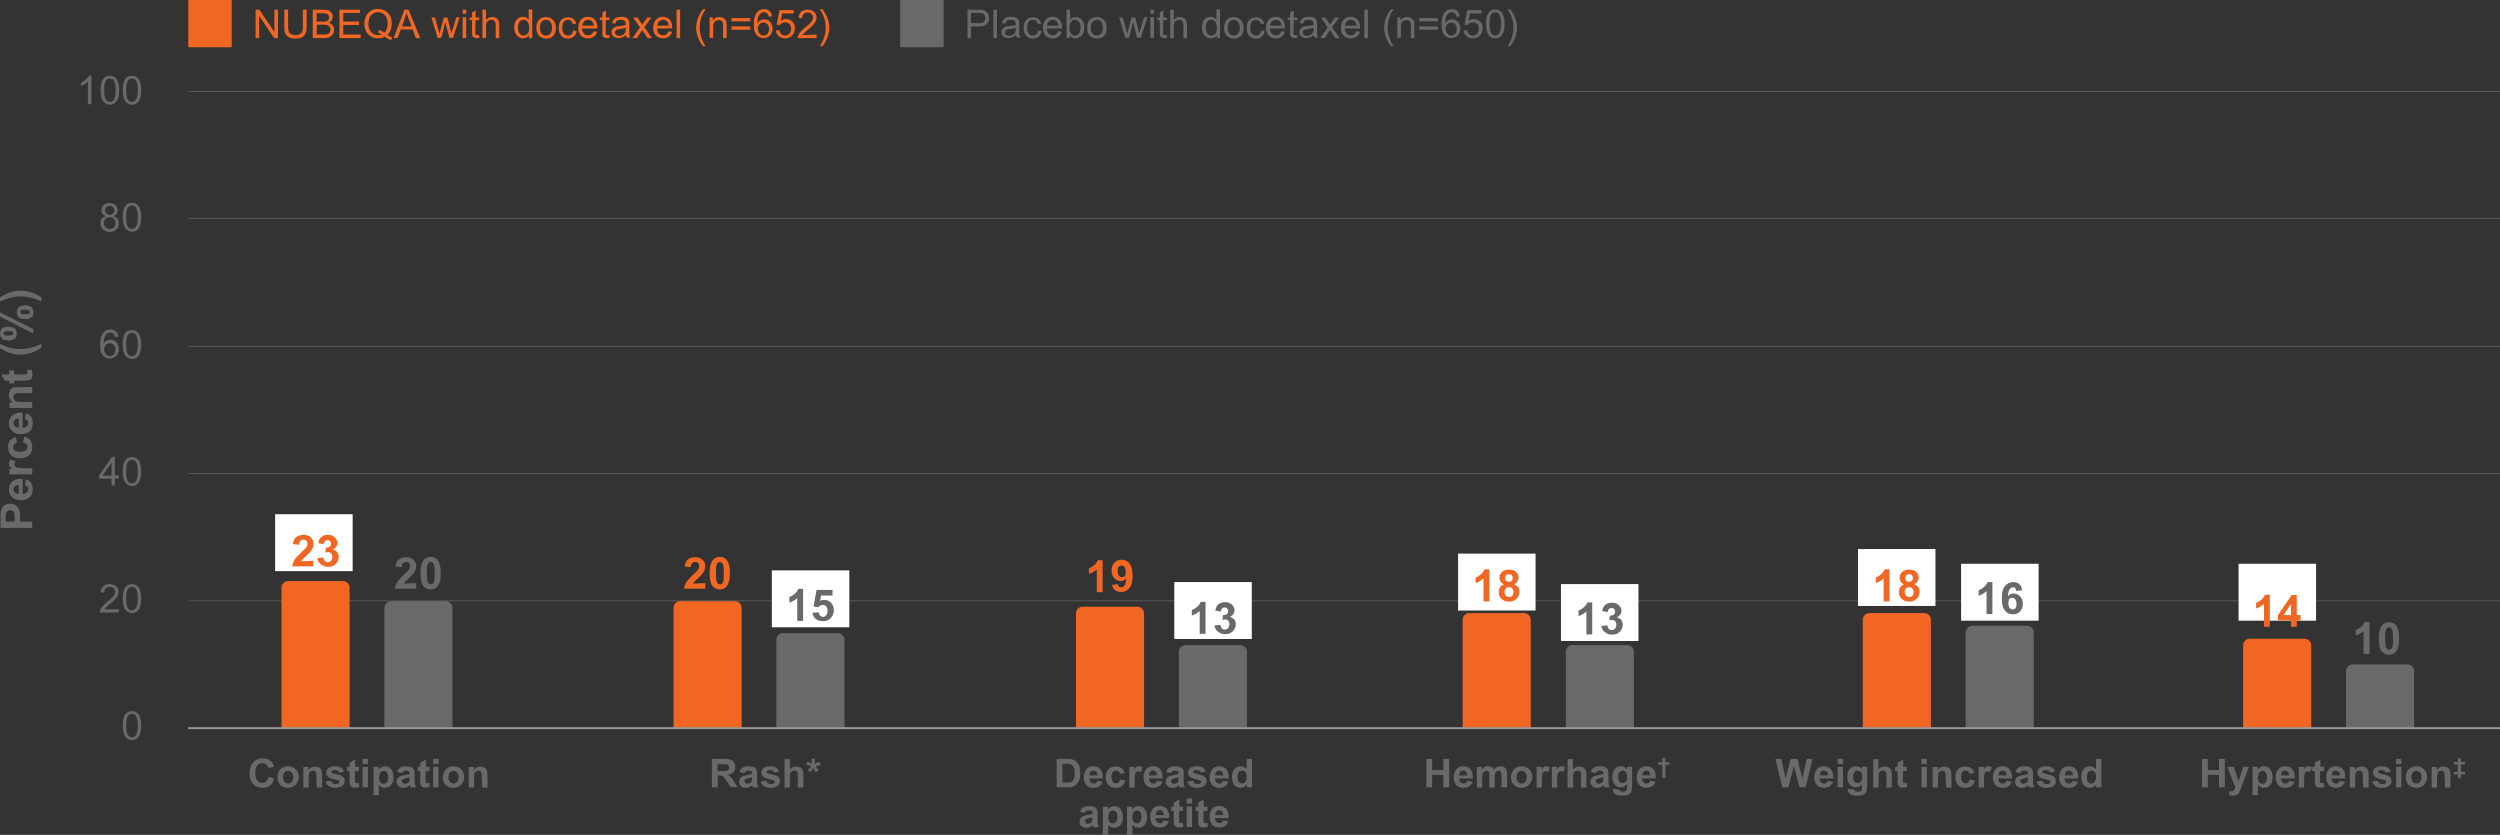 <?xml version="1.0" encoding="utf-8"?>
<!-- Generator: Adobe Illustrator 28.0.0, SVG Export Plug-In . SVG Version: 6.00 Build 0)  -->
<svg version="1.1" id="Layer_2_00000147216097214488197210000002175566265781630115_"
	 xmlns="http://www.w3.org/2000/svg" xmlns:xlink="http://www.w3.org/1999/xlink" x="0px" y="0px" viewBox="0 0 984 328.6"
	 style="enable-background:new 0 0 984 328.6;" xml:space="preserve">
<rect x="0" y="0" width="984" height="328.6" fill="#333333" stroke="none"/>
<style type="text/css">
	.st0{fill:#696969;}
	.st1{fill:none;stroke:#696969;stroke-width:0.25;}
	.st2{fill:#F06724;}
	.st3{fill:#FFFFFF;}
	.st4{fill:#F16623;}
	.st5{fill:none;stroke:#98989A;stroke-width:0.76;}
</style>
<g id="Layer_1-2">
	<g>
		<g>
			<path class="st0" d="M12.7,207.8H0.2v-4c0-1.5,0.1-2.5,0.2-3c0.2-0.7,0.6-1.3,1.2-1.8c0.6-0.5,1.4-0.7,2.4-0.7
				c0.8,0,1.4,0.1,1.9,0.4c0.5,0.3,0.9,0.6,1.2,1.1c0.3,0.4,0.5,0.9,0.6,1.3c0.1,0.6,0.2,1.5,0.2,2.6v1.6h4.7
				C12.7,205.3,12.7,207.8,12.7,207.8z M2.3,205.3h3.5v-1.4c0-1-0.1-1.6-0.2-2s-0.3-0.6-0.6-0.8s-0.6-0.3-1-0.3
				c-0.5,0-0.8,0.1-1.1,0.4s-0.5,0.6-0.6,1c-0.1,0.3-0.1,0.9-0.1,1.8L2.3,205.3L2.3,205.3z"/>
			<path class="st0" d="M9.8,191l0.4-2.4c0.9,0.3,1.5,0.8,2,1.4c0.5,0.7,0.7,1.5,0.7,2.5c0,1.6-0.5,2.7-1.5,3.5
				c-0.8,0.6-1.9,0.9-3.1,0.9c-1.5,0-2.7-0.4-3.5-1.2c-0.9-0.8-1.3-1.8-1.3-3c0-1.3,0.4-2.4,1.3-3.2c0.9-0.8,2.2-1.1,4.1-1.1v6
				c0.7,0,1.3-0.2,1.6-0.6c0.4-0.4,0.6-0.8,0.6-1.4c0-0.4-0.1-0.7-0.3-0.9C10.6,191.4,10.2,191.1,9.8,191L9.8,191z M7.4,190.9
				c-0.7,0-1.2,0.2-1.6,0.5c-0.4,0.3-0.5,0.7-0.5,1.2c0,0.5,0.2,1,0.6,1.3c0.4,0.3,0.9,0.5,1.5,0.5C7.4,194.4,7.4,190.9,7.4,190.9z"
				/>
			<path class="st0" d="M12.7,184.3v2.4h-9v-2.2h1.3c-0.6-0.4-1-0.7-1.2-1c-0.2-0.3-0.3-0.6-0.3-1c0-0.5,0.2-1.1,0.5-1.6l2.1,0.7
				c-0.3,0.4-0.4,0.8-0.4,1.1s0.1,0.6,0.3,0.9c0.2,0.2,0.5,0.4,1,0.5c0.5,0.1,1.5,0.2,3,0.2C9.9,184.3,12.7,184.3,12.7,184.3z"/>
			<path class="st0" d="M6.3,172l0.4,2.3c-0.5,0.1-0.8,0.3-1.1,0.5c-0.2,0.3-0.4,0.6-0.4,1.1c0,0.6,0.2,1.1,0.6,1.4
				c0.4,0.3,1.1,0.5,2,0.5c1.1,0,1.8-0.2,2.3-0.5c0.4-0.4,0.7-0.8,0.7-1.4c0-0.5-0.1-0.8-0.4-1.1c-0.3-0.3-0.7-0.5-1.3-0.6l0.4-2.3
				c1.1,0.2,1.9,0.7,2.4,1.4c0.6,0.7,0.8,1.6,0.8,2.8c0,1.3-0.4,2.4-1.3,3.1c-0.8,0.8-2,1.2-3.5,1.2s-2.6-0.4-3.5-1.2
				c-0.8-0.8-1.2-1.8-1.2-3.2c0-1.1,0.2-2,0.7-2.6C4.6,172.7,5.3,172.3,6.3,172L6.3,172z"/>
			<path class="st0" d="M9.8,165l0.4-2.4c0.9,0.3,1.5,0.8,2,1.4c0.5,0.7,0.7,1.5,0.7,2.5c0,1.6-0.5,2.7-1.5,3.5
				c-0.8,0.6-1.9,0.9-3.1,0.9c-1.5,0-2.7-0.4-3.5-1.2s-1.3-1.8-1.3-3c0-1.3,0.4-2.4,1.3-3.2s2.2-1.1,4.1-1.1v6
				c0.7,0,1.3-0.2,1.6-0.6c0.4-0.4,0.6-0.8,0.6-1.4c0-0.4-0.1-0.7-0.3-0.9C10.6,165.3,10.2,165.1,9.8,165L9.8,165z M7.4,164.8
				c-0.7,0-1.2,0.2-1.6,0.5c-0.4,0.3-0.5,0.7-0.5,1.2c0,0.5,0.2,1,0.6,1.3s0.9,0.5,1.5,0.5C7.4,168.4,7.4,164.8,7.4,164.8z"/>
			<path class="st0" d="M12.7,152.3v2.4H8.1c-1,0-1.6,0.1-1.9,0.2s-0.5,0.3-0.7,0.5c-0.2,0.2-0.2,0.5-0.2,0.8c0,0.4,0.1,0.8,0.3,1.1
				s0.5,0.6,0.9,0.7c0.4,0.1,1.1,0.2,2.1,0.2h4.1v2.4h-9v-2.2H5c-1-0.8-1.5-1.8-1.5-3c0-0.5,0.1-1,0.3-1.4c0.2-0.4,0.4-0.8,0.7-1
				c0.3-0.2,0.6-0.4,1-0.5c0.4-0.1,0.9-0.1,1.6-0.1L12.7,152.3L12.7,152.3z"/>
			<path class="st0" d="M3.6,145.8h1.9v1.6h3.6c0.7,0,1.2,0,1.3-0.1c0.1,0,0.2-0.1,0.3-0.2c0.1-0.1,0.1-0.2,0.1-0.4
				c0-0.2-0.1-0.5-0.2-1l1.8-0.2c0.2,0.6,0.4,1.2,0.4,1.9c0,0.4-0.1,0.8-0.2,1.2c-0.1,0.3-0.3,0.6-0.6,0.8c-0.2,0.2-0.5,0.3-0.9,0.3
				c-0.3,0.1-0.8,0.1-1.7,0.1H5.6v1.1H3.7v-1.1H1.9l-1.4-2.4h3.2L3.6,145.8L3.6,145.8z"/>
			<path class="st0" d="M16.3,135.3v1.6c-1.3,0.9-2.7,1.5-4.1,2c-1.4,0.5-2.8,0.7-4.1,0.7c-1.6,0-3.2-0.3-4.6-0.8
				c-1.3-0.5-2.4-1.1-3.5-1.8v-1.6c1.7,0.8,3.2,1.3,4.4,1.6c1.2,0.3,2.5,0.4,3.8,0.4c0.9,0,1.9-0.1,2.8-0.3s1.9-0.4,2.8-0.7
				C14.4,136.2,15.2,135.9,16.3,135.3L16.3,135.3z"/>
			<path class="st0" d="M13.1,129.5v1.8L0,124.6v-1.7L13.1,129.5z M3.3,134c-1.1,0-1.9-0.2-2.5-0.7c-0.5-0.5-0.8-1.1-0.8-2
				s0.3-1.5,0.8-2s1.4-0.7,2.5-0.7s1.9,0.2,2.5,0.7s0.8,1.1,0.8,2s-0.3,1.5-0.8,2C5.2,133.7,4.4,134,3.3,134z M3.3,132.1
				c0.8,0,1.4-0.1,1.6-0.3c0.2-0.1,0.3-0.3,0.3-0.6s-0.1-0.5-0.3-0.6c-0.3-0.2-0.8-0.3-1.6-0.3s-1.4,0.1-1.6,0.3
				c-0.2,0.1-0.3,0.3-0.3,0.6s0.1,0.5,0.3,0.6C2,132,2.5,132.1,3.3,132.1L3.3,132.1z M9.9,125.6c-1.1,0-1.9-0.2-2.5-0.7
				c-0.5-0.5-0.8-1.2-0.8-2c0-0.8,0.3-1.5,0.8-2s1.4-0.7,2.5-0.7s1.9,0.2,2.5,0.7c0.5,0.5,0.8,1.1,0.8,2s-0.3,1.5-0.8,2
				C11.8,125.4,11,125.6,9.9,125.6L9.9,125.6z M9.9,123.7c0.8,0,1.4-0.1,1.6-0.3c0.2-0.1,0.3-0.3,0.3-0.6s-0.1-0.5-0.3-0.6
				c-0.3-0.2-0.8-0.3-1.6-0.3c-0.8,0-1.4,0.1-1.6,0.3c-0.2,0.1-0.3,0.3-0.3,0.6c0,0.2,0.1,0.5,0.3,0.6C8.5,123.7,9,123.7,9.9,123.7
				L9.9,123.7z"/>
			<path class="st0" d="M16.3,118.7c-1-0.5-1.8-0.8-2.3-1s-1.2-0.4-1.9-0.5c-0.7-0.2-1.4-0.3-2-0.4c-0.6-0.1-1.3-0.1-1.9-0.1
				c-1.3,0-2.6,0.1-3.8,0.4c-1.2,0.3-2.7,0.8-4.4,1.6v-1.6c1.2-0.9,2.5-1.5,3.9-2c1.4-0.5,2.7-0.7,4.2-0.7c1.2,0,2.4,0.2,3.8,0.6
				c1.5,0.4,3,1.1,4.5,2.1C16.3,117.1,16.3,118.7,16.3,118.7z"/>
		</g>
		<path class="st0" d="M51.9,279.9c2.4,0,3.7,1.9,3.7,5.7c0,3.8-1.3,5.7-3.6,5.7s-3.7-1.9-3.7-5.7S49.5,279.9,51.9,279.9z
			 M51.9,290.2c1.6,0,2.3-1.6,2.3-4.6s-0.6-4.6-2.3-4.6s-2.2,1.6-2.2,4.6S50.2,290.2,51.9,290.2z"/>
		<line class="st1" x1="984" y1="236.5" x2="74.1" y2="236.5"/>
		<line class="st1" x1="984" y1="186.3" x2="74.1" y2="186.3"/>
		<line class="st1" x1="984" y1="136.3" x2="74.1" y2="136.3"/>
		<line class="st1" x1="984" y1="86.1" x2="74.1" y2="86.1"/>
		<line class="st1" x1="984" y1="36" x2="74.1" y2="36"/>
		<g>
			<path class="st0" d="M46.7,239.8v1.3h-7.4v-0.3c0-0.7,0.7-2.1,2.6-3.6c2.1-1.7,3.4-2.9,3.4-4.2c0-1.1-0.9-2-2.1-2
				s-2.2,0.8-2.2,2.3l-1.4-0.2c0.2-2.1,1.5-3.2,3.6-3.2c2.2,0,3.5,1.4,3.5,3c0,3.1-4.3,4.9-5.5,6.9H46.7L46.7,239.8z"/>
			<path class="st0" d="M51.9,229.9c2.4,0,3.7,1.9,3.7,5.7s-1.3,5.7-3.6,5.7s-3.7-1.9-3.7-5.7S49.5,229.9,51.9,229.9z M51.9,240.2
				c1.6,0,2.3-1.6,2.3-4.6s-0.6-4.6-2.3-4.6s-2.2,1.6-2.2,4.6S50.2,240.2,51.9,240.2z"/>
		</g>
		<g>
			<path class="st0" d="M43.9,191.1v-2.7h-4.9v-1.3l5.1-7.3h1.1v7.3h1.5v1.3h-1.5v2.7H43.9z M43.9,187.2v-5.1l-3.5,5.1H43.9z"/>
			<path class="st0" d="M51.9,179.9c2.4,0,3.7,1.9,3.7,5.7c0,3.8-1.3,5.7-3.6,5.7s-3.7-1.9-3.7-5.7S49.5,179.9,51.9,179.9z
				 M51.9,190.2c1.6,0,2.3-1.6,2.3-4.6c0-3-0.6-4.6-2.3-4.6s-2.2,1.6-2.2,4.6C49.6,188.6,50.2,190.2,51.9,190.2z"/>
		</g>
		<g>
			<path class="st0" d="M45.3,132.7c-0.3-1.2-0.9-1.8-1.9-1.8c-1.5,0-2.6,1.4-2.6,4.3c0.7-1,1.6-1.5,2.7-1.5c1.7,0,3.3,1.4,3.3,3.6
				s-1.5,3.8-3.5,3.8c-1.7,0-3.1-1-3.6-2.7c-0.2-0.8-0.3-1.7-0.3-2.7c0-4,1.5-6,4-6c1.8,0,3,1,3.2,2.8L45.3,132.7L45.3,132.7z
				 M43.3,140.2c1.2,0,2.1-1.1,2.1-2.6s-0.9-2.5-2.2-2.5c-1.3,0-2.2,1-2.2,2.4C41,138.9,42,140.2,43.3,140.2L43.3,140.2z"/>
			<path class="st0" d="M51.9,129.9c2.4,0,3.7,1.9,3.7,5.7c0,3.8-1.3,5.7-3.6,5.7s-3.7-1.9-3.7-5.7
				C48.2,131.8,49.5,129.9,51.9,129.9z M51.9,140.2c1.6,0,2.3-1.6,2.3-4.6s-0.6-4.6-2.3-4.6s-2.2,1.6-2.2,4.6S50.2,140.2,51.9,140.2
				z"/>
		</g>
		<g>
			<path class="st0" d="M43.2,91.3c-2.2,0-3.7-1.5-3.7-3.4c0-1.4,0.7-2.4,2.1-2.8c-1.1-0.4-1.7-1.2-1.7-2.3c0-1.6,1.3-2.9,3.2-2.9
				s3.2,1.3,3.2,2.9c0,1.1-0.6,1.8-1.6,2.3c1.4,0.5,2.1,1.5,2.1,2.8C46.9,89.8,45.4,91.3,43.2,91.3z M43.3,90.1
				c1.2,0,2.2-0.9,2.2-2.3c0-1.4-1-2.3-2.3-2.3c-1.4,0-2.3,1-2.3,2.3C40.9,89.1,41.9,90.1,43.3,90.1L43.3,90.1z M43.2,84.5
				c1,0,1.8-0.7,1.8-1.7c0-1-0.8-1.8-1.8-1.8s-1.8,0.8-1.8,1.7C41.4,83.7,42.1,84.5,43.2,84.5z"/>
			<path class="st0" d="M51.9,79.8c2.4,0,3.7,1.9,3.7,5.7s-1.3,5.7-3.6,5.7s-3.7-1.9-3.7-5.7S49.5,79.8,51.9,79.8z M51.9,90.1
				c1.6,0,2.3-1.6,2.3-4.6s-0.6-4.6-2.3-4.6s-2.2,1.6-2.2,4.6S50.2,90.1,51.9,90.1z"/>
		</g>
		<g>
			<path class="st0" d="M36,41h-1.4v-8.8c-0.7,0.7-1.9,1.3-2.7,1.6v-1.3c1.5-0.7,2.7-1.8,3.2-2.8H36V41L36,41z"/>
			<path class="st0" d="M43.2,29.8c2.4,0,3.7,1.9,3.7,5.7s-1.3,5.7-3.6,5.7c-2.4,0-3.7-1.9-3.7-5.7S40.8,29.8,43.2,29.8z M43.2,40.1
				c1.6,0,2.3-1.6,2.3-4.6s-0.6-4.6-2.3-4.6s-2.2,1.6-2.2,4.6S41.6,40.1,43.2,40.1z"/>
			<path class="st0" d="M51.9,29.8c2.4,0,3.7,1.9,3.7,5.7s-1.3,5.7-3.6,5.7s-3.7-1.9-3.7-5.7S49.5,29.8,51.9,29.8z M51.9,40.1
				c1.6,0,2.3-1.6,2.3-4.6s-0.6-4.6-2.3-4.6s-2.2,1.6-2.2,4.6S50.2,40.1,51.9,40.1z"/>
		</g>
		<g>
			<path class="st2" d="M100.6,15V3.8h1.5l5.9,8.8V3.8h1.4V15h-1.5l-5.9-8.8V15H100.6L100.6,15z"/>
			<path class="st2" d="M119.2,3.8h1.5v6.5c0,1.8-0.2,3-1.3,4c-0.8,0.7-1.8,0.9-3.1,0.9s-2.2-0.2-3.1-0.9c-1.2-1-1.3-2.2-1.3-4V3.8
				h1.5v6.5c0,1.4,0.1,2.2,0.7,2.8c0.5,0.5,1.2,0.7,2.1,0.7c1,0,1.7-0.2,2.3-0.7c0.7-0.7,0.7-1.5,0.7-2.8
				C119.2,10.2,119.2,3.8,119.2,3.8z"/>
			<path class="st2" d="M123.1,15V3.8h4.2c0.7,0,1.4,0.1,2,0.3c1,0.4,1.7,1.5,1.7,2.4c0,1.1-0.6,2-1.6,2.5c1.4,0.4,2.1,1.4,2.1,2.8
				c0,1.2-0.7,2.3-1.8,2.8c-0.7,0.3-1.5,0.4-2.4,0.4L123.1,15L123.1,15z M124.6,8.5h2.4c0.9,0,1.6,0,2.1-0.5
				c0.3-0.3,0.4-0.7,0.4-1.1c0-1.6-1.3-1.7-2.7-1.7h-2.2L124.6,8.5L124.6,8.5z M124.6,13.6h2.8c0.4,0,0.8,0,1.2-0.1
				c0.9-0.2,1.5-0.9,1.5-1.8s-0.6-1.7-1.6-1.9c-0.3-0.1-0.8-0.1-1.2-0.1h-2.6L124.6,13.6L124.6,13.6z"/>
			<path class="st2" d="M133.6,15V3.8h8.1v1.3h-6.6v3.4h6.2v1.3h-6.2v3.8h6.9V15L133.6,15L133.6,15z"/>
			<path class="st2" d="M153.9,15.8c-1-0.3-1.7-0.8-2.4-1.4c-0.8,0.5-1.7,0.7-2.7,0.7c-3.3,0-5.4-2.4-5.4-5.8s2.2-5.8,5.2-5.8
				c3.5,0,5.6,2.4,5.6,5.6c0,2-0.5,3.5-1.7,4.6c0.6,0.4,1.3,0.9,1.9,1L153.9,15.8L153.9,15.8z M149.2,11.8c0.8,0.2,1.5,0.5,2.1,1.1
				c0.9-0.8,1.3-2.1,1.3-3.8c0-2.5-1.6-4.3-3.8-4.3S145,6.5,145,9.3s1.6,4.5,3.8,4.5c0.5,0,1-0.1,1.5-0.3c-0.5-0.3-0.9-0.5-1.5-0.6
				L149.2,11.8L149.2,11.8z"/>
			<path class="st2" d="M154.9,15l4.3-11.2h1.6l4.6,11.2h-1.7l-1.3-3.4h-4.7l-1.2,3.4H154.9L154.9,15z M158.2,10.4h3.8l-1.2-3.1
				c-0.2-0.5-0.5-1.3-0.8-2.3c-0.1,0.7-0.4,1.5-0.6,2.1C159.4,7.1,158.2,10.4,158.2,10.4z"/>
			<path class="st2" d="M172.3,15l-2.5-8.1h1.4l1.3,4.7c0.1,0.5,0.3,1.1,0.5,1.7c0.1-0.4,0.2-1,0.4-1.7l1.3-4.7h1.4l1.2,4.7
				c0.1,0.4,0.3,1,0.4,1.5c0.1-0.5,0.3-1.1,0.5-1.6l1.4-4.7h1.3l-2.6,8.1h-1.4l-1.3-4.9c-0.2-0.6-0.2-1-0.3-1.4l-1.6,6.2L172.3,15
				L172.3,15z"/>
			<path class="st2" d="M182.1,5.3V3.8h1.4v1.6H182.1z M182.1,15V6.8h1.4v8.1L182.1,15L182.1,15z"/>
			<path class="st2" d="M187.1,12.7c0,0.7,0,1.1,0.8,1.1c0.2,0,0.4-0.1,0.6-0.1l0.2,1.2c-0.3,0.1-0.6,0.1-1,0.1
				c-2,0-1.9-1.2-1.9-2.5V7.9h-1v-1h1v-2l1.4-0.8v2.8h1.4v1h-1.4C187.1,7.9,187.1,12.7,187.1,12.7z"/>
			<path class="st2" d="M189.9,15V3.8h1.4v4c0.6-0.7,1.4-1.1,2.4-1.1c0.7,0,1.4,0.2,1.9,0.6c0.7,0.6,0.9,1.3,0.9,2.6v5.1h-1.4V9.8
				c0-1.3-0.6-2-1.7-2c-0.7,0-1.4,0.4-1.8,1c-0.3,0.5-0.3,1-0.3,1.7V15L189.9,15L189.9,15z"/>
			<path class="st2" d="M208.2,13.9c-0.5,0.8-1.3,1.2-2.3,1.2c-2,0-3.5-1.6-3.5-4.3s1.4-4.2,3.5-4.2c0.8,0,1.6,0.4,2.2,1.1v-4h1.4
				V15h-1.3L208.2,13.9L208.2,13.9z M206.1,14c1.2,0,2.2-1,2.2-3s-0.9-3.2-2.2-3.2s-2.2,1.1-2.2,3.1S204.9,14,206.1,14z"/>
			<path class="st2" d="M214.9,6.7c1.2,0,2.3,0.5,3,1.4c0.6,0.8,0.9,1.7,0.9,2.9c0,2.8-1.6,4.2-3.8,4.2c-1.2,0-2.3-0.5-3-1.3
				c-0.6-0.8-0.9-1.7-0.9-2.9C211.1,8.1,212.7,6.7,214.9,6.7z M214.9,14c1.4,0,2.4-1.1,2.4-3.1s-1-3.1-2.4-3.1
				c-1.4,0-2.4,1.1-2.4,3.1S213.5,14,214.9,14z"/>
			<path class="st2" d="M225.4,9.4c-0.2-1.1-0.9-1.6-1.8-1.6c-1.5,0-2.3,1.1-2.3,3.1s0.8,3.1,2.3,3.1c1.1,0,1.8-0.6,2-2l1.4,0.2
				c-0.3,1.9-1.7,3-3.4,3c-2.3,0-3.7-1.6-3.7-4.3c0-2.6,1.4-4.1,3.8-4.1c1.4,0,2.7,0.8,3.1,2.6L225.4,9.4L225.4,9.4z"/>
			<path class="st2" d="M229.1,11.2c0.1,1.8,1.1,2.7,2.4,2.7c1.1,0,1.7-0.5,2.1-1.6l1.4,0.2c-0.4,1.6-1.7,2.6-3.5,2.6
				c-2.5,0-3.9-1.6-3.9-4.2s1.5-4.3,3.8-4.3c2.2,0,3.7,1.5,3.7,4.2v0.4L229.1,11.2L229.1,11.2z M233.7,10.1c0-0.3-0.1-0.7-0.2-1
				c-0.3-0.8-1.1-1.3-2-1.3c-1.3,0-2.2,1-2.3,2.3H233.7z"/>
			<path class="st2" d="M238.4,12.7c0,0.7,0,1.1,0.8,1.1c0.2,0,0.4-0.1,0.6-0.1l0.2,1.2c-0.3,0.1-0.6,0.1-1,0.1
				c-2,0-1.9-1.2-1.9-2.5V7.9h-1v-1h1v-2l1.4-0.8v2.8h1.4v1h-1.4C238.4,7.9,238.4,12.7,238.4,12.7z"/>
			<path class="st2" d="M246.3,9.8V9.6c0-1-0.2-1.8-2-1.8c-1.6,0-1.9,0.7-2.1,1.5l-1.3-0.2c0.4-1.7,1.5-2.5,3.6-2.5
				c1.3,0,2.2,0.2,2.7,0.9c0.5,0.6,0.5,1.3,0.5,2.1v1.8c0,1.5-0.1,2.5,0.4,3.4h-1.4c-0.2-0.4-0.2-0.7-0.3-1
				c-0.9,0.8-1.9,1.2-2.9,1.2c-1.8,0-2.8-1-2.8-2.3c0-1.3,0.9-2.2,2.6-2.4C244.4,10.2,245.5,10.1,246.3,9.8L246.3,9.8z M246.3,10.9
				c-1.9,0.8-4.2,0.2-4.2,1.9c0,0.8,0.6,1.3,1.7,1.3c0.7,0,1.4-0.3,1.9-0.8c0.5-0.6,0.6-1.2,0.6-1.9
				C246.3,11.4,246.3,10.9,246.3,10.9z"/>
			<path class="st2" d="M248.9,15l3-4.2l-2.7-3.9h1.7l1.3,1.9c0.2,0.3,0.4,0.6,0.6,0.9c0.2-0.3,0.4-0.6,0.6-0.9l1.4-1.9h1.6
				l-2.8,3.8l3,4.3h-1.7l-1.7-2.5c-0.1-0.2-0.3-0.5-0.4-0.7l-2.1,3.2L248.9,15L248.9,15z"/>
			<path class="st2" d="M258.6,11.2c0.1,1.8,1.1,2.7,2.4,2.7c1.1,0,1.7-0.5,2.1-1.6l1.4,0.2c-0.4,1.6-1.7,2.6-3.5,2.6
				c-2.5,0-3.9-1.6-3.9-4.2s1.5-4.3,3.8-4.3c2.2,0,3.7,1.5,3.7,4.2v0.4L258.6,11.2L258.6,11.2z M263.2,10.1c0-0.3-0.1-0.7-0.2-1
				c-0.3-0.8-1.1-1.3-2-1.3c-1.3,0-2.2,1-2.3,2.3H263.2z"/>
			<path class="st2" d="M267.7,15h-1.4V3.8h1.4V15z"/>
			<path class="st2" d="M276.7,18.2c-1.6-2-2.7-4.7-2.7-7.3c0-2.5,0.9-4.9,2.7-7.3h1c-1,1.7-2.3,3.8-2.3,7.3c0,2.5,0.8,4.9,2.3,7.3
				H276.7z"/>
			<path class="st2" d="M280.6,8c0.6-0.9,1.5-1.3,2.6-1.3s2,0.5,2.4,1.2C286,8.5,286,9.2,286,10v5h-1.4V10c0-0.6,0-1.1-0.3-1.5
				c-0.3-0.4-0.8-0.6-1.4-0.6c-0.8,0-1.5,0.4-1.9,1c-0.2,0.4-0.3,1-0.3,1.6v4.4h-1.4V6.8h1.2L280.6,8L280.6,8z"/>
			<path class="st2" d="M295.3,8.4h-7.4V7.1h7.4C295.3,7.1,295.3,8.4,295.3,8.4z M295.3,11.7h-7.4v-1.3h7.4V11.7z"/>
			<path class="st2" d="M302.6,6.6c-0.3-1.2-0.9-1.8-1.9-1.8c-1.5,0-2.6,1.4-2.6,4.3c0.7-1,1.6-1.5,2.7-1.5c1.7,0,3.3,1.4,3.3,3.6
				s-1.5,3.8-3.5,3.8c-1.7,0-3.1-1-3.6-2.7c-0.2-0.8-0.3-1.7-0.3-2.7c0-4,1.5-6,4-6c1.8,0,3,1,3.2,2.8L302.6,6.6L302.6,6.6z
				 M300.6,14c1.2,0,2.1-1.1,2.1-2.6s-0.9-2.5-2.2-2.5s-2.2,1-2.2,2.4S299.3,14,300.6,14L300.6,14z"/>
			<path class="st2" d="M307.3,8.2c0.6-0.5,1.4-0.7,2.1-0.7c1.9,0,3.5,1.4,3.5,3.6s-1.6,4-3.8,4c-2,0-3.5-1.2-3.7-3.1l1.4-0.1
				c0.2,1.4,1.1,2.1,2.2,2.1c1.4,0,2.4-1.1,2.4-2.8c0-1.4-1-2.4-2.4-2.4c-0.9,0-1.6,0.4-2,1.1l-1.3-0.2l1.1-5.7h5.6v1.3h-4.5
				L307.3,8.2L307.3,8.2z"/>
			<path class="st2" d="M321.4,13.6V15H314v-0.3c0-0.7,0.7-2.1,2.6-3.6c2.1-1.7,3.4-2.9,3.4-4.2c0-1.1-0.9-2-2.1-2s-2.2,0.8-2.2,2.3
				l-1.4-0.2c0.2-2.1,1.5-3.2,3.6-3.2c2.2,0,3.5,1.4,3.5,3.1c0,3.1-4.3,4.9-5.5,6.9L321.4,13.6L321.4,13.6z"/>
			<path class="st2" d="M323.7,3.6c1.8,2.4,2.7,4.8,2.7,7.3c0,2.7-1.1,5.3-2.7,7.3h-1c1.5-2.4,2.3-4.9,2.3-7.3
				c0-3.5-1.3-5.6-2.3-7.3C322.7,3.6,323.7,3.6,323.7,3.6z"/>
		</g>
		<rect x="74.1" y="0" class="st2" width="17.1" height="18.6"/>
		<g>
			<path class="st0" d="M380.8,15V3.8h4.2c1.3,0,2.3,0,3.2,0.8c0.7,0.6,1.1,1.4,1.1,2.4s-0.2,1.8-0.9,2.4c-0.8,0.9-1.8,1-3.3,1h-2.9
				v4.6L380.8,15L380.8,15z M382.3,9.1h2.9c1.8,0,2.6-0.6,2.6-2.1c0-0.5-0.2-1-0.6-1.4c-0.6-0.5-1.2-0.5-2.1-0.5h-2.9V9.1z"/>
			<path class="st0" d="M392.4,15h-1.4V3.8h1.4V15z"/>
			<path class="st0" d="M399.8,9.8V9.6c0-1-0.2-1.8-2-1.8c-1.6,0-1.9,0.7-2.1,1.5l-1.3-0.2c0.4-1.7,1.5-2.5,3.6-2.5
				c1.3,0,2.2,0.2,2.7,0.9c0.5,0.6,0.5,1.3,0.5,2.1v1.8c0,1.5-0.1,2.5,0.4,3.4h-1.4c-0.2-0.4-0.2-0.7-0.3-1
				c-0.9,0.8-1.9,1.2-2.9,1.2c-1.8,0-2.8-1-2.8-2.3c0-1.3,0.9-2.2,2.6-2.4C397.8,10.2,399,10.1,399.8,9.8L399.8,9.8z M399.8,10.9
				c-1.9,0.8-4.2,0.2-4.2,1.9c0,0.8,0.6,1.3,1.7,1.3c0.7,0,1.4-0.3,1.9-0.8c0.5-0.6,0.6-1.2,0.6-1.9
				C399.8,11.4,399.8,10.9,399.8,10.9z"/>
			<path class="st0" d="M408.4,9.4c-0.2-1.1-0.9-1.6-1.8-1.6c-1.5,0-2.3,1.1-2.3,3.1s0.8,3.1,2.3,3.1c1.1,0,1.8-0.6,2-2l1.4,0.2
				c-0.3,1.9-1.7,3-3.4,3c-2.3,0-3.7-1.6-3.7-4.3c0-2.6,1.4-4.1,3.8-4.1c1.4,0,2.7,0.8,3.1,2.6L408.4,9.4L408.4,9.4z"/>
			<path class="st0" d="M412,11.2c0.1,1.8,1.1,2.7,2.4,2.7c1.1,0,1.7-0.5,2.1-1.6l1.4,0.2c-0.4,1.6-1.7,2.6-3.5,2.6
				c-2.5,0-3.9-1.6-3.9-4.2s1.5-4.3,3.8-4.3c2.2,0,3.7,1.5,3.7,4.2v0.4L412,11.2L412,11.2z M416.6,10.1c0-0.3-0.1-0.7-0.2-1
				c-0.3-0.8-1.1-1.3-2-1.3c-1.3,0-2.2,1-2.3,2.3H416.6z"/>
			<path class="st0" d="M419.8,3.8h1.4v4c0.6-0.7,1.3-1.1,2.2-1.1c2,0,3.4,1.6,3.4,4c0,2.9-1.6,4.4-3.5,4.4c-0.9,0-1.7-0.4-2.2-1.2
				v1h-1.3L419.8,3.8L419.8,3.8z M421.4,13c0.4,0.7,1,1,1.7,1c1.3,0,2.2-1.1,2.2-3.3c0-1.7-0.9-2.9-2.2-2.9c-1.3,0-2.2,1.2-2.2,3.1
				C421,11.6,421,12.3,421.4,13z"/>
			<path class="st0" d="M431.7,6.7c1.2,0,2.3,0.5,3,1.4c0.6,0.8,0.9,1.7,0.9,2.9c0,2.8-1.6,4.2-3.8,4.2c-1.2,0-2.3-0.5-3-1.3
				c-0.6-0.8-0.9-1.7-0.9-2.9C427.9,8.1,429.5,6.7,431.7,6.7z M431.7,14c1.4,0,2.4-1.1,2.4-3.1s-1-3.1-2.4-3.1
				c-1.4,0-2.4,1.1-2.4,3.1S430.3,14,431.7,14z"/>
			<path class="st0" d="M443,15l-2.5-8.1h1.4l1.3,4.7c0.1,0.5,0.3,1.1,0.5,1.7c0.1-0.4,0.2-1,0.4-1.7l1.3-4.7h1.4l1.2,4.7
				c0.1,0.4,0.3,1,0.4,1.5c0.1-0.5,0.3-1.1,0.5-1.6l1.4-4.7h1.3l-2.6,8.1h-1.4l-1.3-4.9c-0.2-0.6-0.2-1-0.3-1.4l-1.6,6.2L443,15
				L443,15z"/>
			<path class="st0" d="M452.8,5.3V3.8h1.4v1.6H452.8z M452.8,15V6.8h1.4v8.1L452.8,15L452.8,15z"/>
			<path class="st0" d="M457.8,12.7c0,0.7,0,1.1,0.8,1.1c0.2,0,0.4-0.1,0.6-0.1l0.2,1.2c-0.3,0.1-0.6,0.1-1,0.1
				c-2,0-1.9-1.2-1.9-2.5V7.9h-1v-1h1v-2l1.4-0.8v2.8h1.4v1h-1.4L457.8,12.7L457.8,12.7z"/>
			<path class="st0" d="M460.6,15V3.8h1.4v4c0.6-0.7,1.4-1.1,2.4-1.1c0.7,0,1.4,0.2,1.9,0.6c0.7,0.6,0.9,1.3,0.9,2.6v5.1h-1.4V9.8
				c0-1.3-0.6-2-1.7-2c-0.7,0-1.4,0.4-1.8,1c-0.3,0.5-0.3,1-0.3,1.7V15L460.6,15L460.6,15z"/>
			<path class="st0" d="M478.9,13.9c-0.5,0.8-1.3,1.2-2.3,1.2c-2,0-3.5-1.6-3.5-4.3s1.4-4.2,3.5-4.2c0.8,0,1.6,0.4,2.2,1.1v-4h1.4
				V15h-1.3L478.9,13.9L478.9,13.9z M476.8,14c1.2,0,2.2-1,2.2-3s-0.9-3.2-2.2-3.2s-2.2,1.1-2.2,3.1S475.5,14,476.8,14z"/>
			<path class="st0" d="M485.6,6.7c1.2,0,2.3,0.5,3,1.4c0.6,0.8,0.9,1.7,0.9,2.9c0,2.8-1.6,4.2-3.8,4.2c-1.2,0-2.3-0.5-3-1.3
				c-0.6-0.8-0.9-1.7-0.9-2.9C481.8,8.1,483.4,6.7,485.6,6.7z M485.6,14c1.4,0,2.4-1.1,2.4-3.1s-1-3.1-2.4-3.1s-2.4,1.1-2.4,3.1
				S484.2,14,485.6,14z"/>
			<path class="st0" d="M496.2,9.4c-0.2-1.1-0.9-1.6-1.8-1.6c-1.5,0-2.3,1.1-2.3,3.1s0.8,3.1,2.3,3.1c1.1,0,1.8-0.6,2-2l1.4,0.2
				c-0.3,1.9-1.7,3-3.4,3c-2.3,0-3.7-1.6-3.7-4.3c0-2.6,1.4-4.1,3.8-4.1c1.4,0,2.7,0.8,3.1,2.6L496.2,9.4L496.2,9.4z"/>
			<path class="st0" d="M499.8,11.2c0.1,1.8,1.1,2.7,2.4,2.7c1.1,0,1.7-0.5,2.1-1.6l1.4,0.2c-0.4,1.6-1.7,2.6-3.5,2.6
				c-2.5,0-3.9-1.6-3.9-4.2s1.5-4.3,3.8-4.3c2.2,0,3.7,1.5,3.7,4.2v0.4L499.8,11.2L499.8,11.2z M504.4,10.1c0-0.3-0.1-0.7-0.2-1
				c-0.3-0.8-1.1-1.3-2-1.3c-1.3,0-2.2,1-2.3,2.3H504.4z"/>
			<path class="st0" d="M509.1,12.7c0,0.7,0,1.1,0.8,1.1c0.2,0,0.4-0.1,0.6-0.1l0.2,1.2c-0.3,0.1-0.6,0.1-1,0.1
				c-2,0-1.9-1.2-1.9-2.5V7.9h-1v-1h1v-2l1.4-0.8v2.8h1.4v1h-1.4L509.1,12.7L509.1,12.7z"/>
			<path class="st0" d="M517,9.8V9.6c0-1-0.2-1.8-2-1.8c-1.6,0-1.9,0.7-2.1,1.5l-1.3-0.2c0.4-1.7,1.5-2.5,3.6-2.5
				c1.3,0,2.2,0.2,2.7,0.9c0.5,0.6,0.5,1.3,0.5,2.1v1.8c0,1.5-0.1,2.5,0.4,3.4h-1.4c-0.2-0.4-0.2-0.7-0.3-1
				c-0.9,0.8-1.9,1.2-2.9,1.2c-1.8,0-2.8-1-2.8-2.3c0-1.3,0.9-2.2,2.6-2.4C515.1,10.2,516.2,10.1,517,9.8L517,9.8z M517,10.9
				c-1.9,0.8-4.2,0.2-4.2,1.9c0,0.8,0.6,1.3,1.7,1.3c0.7,0,1.4-0.3,1.9-0.8c0.5-0.6,0.6-1.2,0.6-1.9C517,11.4,517,10.9,517,10.9z"/>
			<path class="st0" d="M519.6,15l3-4.2l-2.7-3.9h1.7l1.3,1.9c0.2,0.3,0.4,0.6,0.6,0.9c0.2-0.3,0.4-0.6,0.6-0.9l1.4-1.9h1.6
				l-2.8,3.8l3,4.3h-1.7l-1.7-2.5c-0.1-0.2-0.3-0.5-0.4-0.7l-2.1,3.2L519.6,15L519.6,15z"/>
			<path class="st0" d="M529.3,11.2c0.1,1.8,1.1,2.7,2.4,2.7c1.1,0,1.7-0.5,2.1-1.6l1.4,0.2c-0.4,1.6-1.7,2.6-3.5,2.6
				c-2.5,0-3.9-1.6-3.9-4.2s1.5-4.3,3.8-4.3c2.2,0,3.7,1.5,3.7,4.2v0.4L529.3,11.2L529.3,11.2z M533.9,10.1c0-0.3-0.1-0.7-0.2-1
				c-0.3-0.8-1.1-1.3-2-1.3c-1.3,0-2.2,1-2.3,2.3H533.9z"/>
			<path class="st0" d="M538.4,15H537V3.8h1.4V15z"/>
			<path class="st0" d="M547.5,18.2c-1.6-2-2.7-4.7-2.7-7.3c0-2.5,0.9-4.9,2.7-7.3h1c-1,1.7-2.3,3.8-2.3,7.3c0,2.5,0.8,4.9,2.3,7.3
				H547.5z"/>
			<path class="st0" d="M551.3,8c0.6-0.9,1.5-1.3,2.6-1.3c1.1,0,2,0.5,2.4,1.2c0.4,0.6,0.4,1.3,0.4,2.1v5h-1.4V10
				c0-0.6,0-1.1-0.3-1.5c-0.3-0.4-0.8-0.6-1.4-0.6c-0.8,0-1.5,0.4-1.9,1c-0.2,0.4-0.3,1-0.3,1.6v4.4h-1.4V6.8h1.2L551.3,8L551.3,8z"
				/>
			<path class="st0" d="M566,8.4h-7.4V7.1h7.4C566,7.1,566,8.4,566,8.4z M566,11.7h-7.4v-1.3h7.4V11.7z"/>
			<path class="st0" d="M573.3,6.6c-0.3-1.2-0.9-1.8-1.9-1.8c-1.5,0-2.6,1.4-2.6,4.3c0.7-1,1.6-1.5,2.7-1.5c1.7,0,3.3,1.4,3.3,3.6
				s-1.5,3.8-3.5,3.8c-1.7,0-3.1-1-3.6-2.7c-0.2-0.8-0.3-1.7-0.3-2.7c0-4,1.5-6,4-6c1.8,0,3,1,3.2,2.8L573.3,6.6L573.3,6.6z
				 M571.3,14c1.2,0,2.1-1.1,2.1-2.6s-0.9-2.5-2.2-2.5c-1.3,0-2.2,1-2.2,2.4S570,14,571.3,14L571.3,14z"/>
			<path class="st0" d="M578,8.2c0.6-0.5,1.4-0.7,2.1-0.7c1.9,0,3.5,1.4,3.5,3.6s-1.6,4-3.8,4c-2,0-3.5-1.2-3.7-3.1l1.4-0.1
				c0.2,1.4,1.1,2.1,2.2,2.1c1.4,0,2.4-1.1,2.4-2.8c0-1.4-1-2.4-2.4-2.4c-0.9,0-1.6,0.4-2,1.1l-1.3-0.2l1.1-5.7h5.6v1.3h-4.5
				L578,8.2L578,8.2z"/>
			<path class="st0" d="M588.5,3.7c2.4,0,3.7,1.9,3.7,5.7s-1.3,5.7-3.6,5.7c-2.4,0-3.7-1.9-3.7-5.7S586.1,3.7,588.5,3.7z M588.5,14
				c1.6,0,2.3-1.6,2.3-4.6s-0.6-4.6-2.3-4.6s-2.2,1.6-2.2,4.6S586.9,14,588.5,14z"/>
			<path class="st0" d="M594.4,3.6c1.8,2.4,2.7,4.8,2.7,7.3c0,2.7-1.1,5.3-2.7,7.3h-1c1.5-2.4,2.3-4.9,2.3-7.3
				c0-3.5-1.3-5.6-2.3-7.3C593.5,3.6,594.4,3.6,594.4,3.6z"/>
		</g>
		<rect x="354.3" y="0" class="st0" width="17.1" height="18.6"/>
		<g>
			<path class="st0" d="M107.9,306.5c-0.2,0.9-1,3.6-4.6,3.6c-3,0-5.1-2.2-5.1-5.7c0-3.1,1.6-5.9,5.2-5.9c0.6,0,2.2,0.1,3.4,1.3
				c0.6,0.6,0.9,1.2,1.1,2l-2.2,0.5c-0.3-1.2-1.2-1.9-2.4-1.9c-2.8,0-2.8,3.1-2.8,3.8c0,1,0.1,2.1,0.6,2.8c0.4,0.6,1.2,1.1,2.2,1.1
				c1.5,0,2.2-1.1,2.5-2.4L107.9,306.5L107.9,306.5z"/>
			<path class="st0" d="M113.4,301.6c2.8,0,4.2,2.2,4.2,4.2c0,2.2-1.6,4.3-4.2,4.3c-1.3,0-4.2-0.6-4.2-4.3
				C109.2,303.8,110.5,301.6,113.4,301.6z M113.4,308.4c1,0,2-0.7,2-2.5c0-1.6-0.9-2.5-2-2.5c-1,0-2,0.8-2,2.5
				S112.4,308.4,113.4,308.4L113.4,308.4z"/>
			<path class="st0" d="M124.5,305.8c0-1.3,0-2.5-1.3-2.5c-0.7,0-1.3,0.4-1.5,1c-0.2,0.5-0.2,1.4-0.2,2v3.7h-2.1v-8.1h2v1.2h0
				c0.8-1.1,1.8-1.4,2.6-1.4c0.4,0,1.2,0.1,1.9,0.6c0.9,0.7,0.8,1.9,0.9,2.7v5h-2.1L124.5,305.8L124.5,305.8z"/>
			<path class="st0" d="M130.4,307.3c0.2,1.1,1,1.3,1.7,1.3c0.2,0,1.5,0,1.5-0.9c0-0.5-0.4-0.6-0.9-0.7c-2.4-0.5-4.3-1-4.3-2.9
				s1.7-2.5,3.4-2.5c1.9,0,3.1,0.5,3.6,2.1l-2,0.4c-0.3-1-1.1-1-1.5-1s-1.5,0-1.5,0.7c0,0.2,0.2,0.4,0.4,0.5
				c0.4,0.2,1.3,0.4,1.8,0.5c1.4,0.3,3.1,0.8,3.1,2.6c0,1.3-1,2.7-3.7,2.7c-0.8,0-2.1-0.1-3-1c-0.6-0.6-0.8-1.2-0.9-1.5L130.4,307.3
				L130.4,307.3z"/>
			<path class="st0" d="M141.2,303.5h-1.5v3.3c0,1.2,0,1.5,0.6,1.5c0.3,0,0.5-0.1,0.8-0.2h0.1l0.2,1.6c-0.7,0.3-1.5,0.3-1.7,0.3
				c-0.7,0-1.5-0.2-1.8-0.8c-0.3-0.5-0.3-1-0.3-2.2v-3.5h-1v-1.7h1v-1.6l2.2-1.3v2.9h1.5L141.2,303.5L141.2,303.5z"/>
			<path class="st0" d="M142.7,298.7h2.1v2h-2.1V298.7z M142.7,301.8h2.1v8.1h-2.1V301.8z"/>
			<path class="st0" d="M149,301.8v1.2h0c0.8-1.2,2-1.4,2.5-1.4c1.8,0,3.4,1.4,3.4,4.3s-1.6,4.2-3.4,4.2c-1.3,0-2-0.8-2.4-1.1v4H147
				v-11.2L149,301.8L149,301.8z M151,308.5c1.6,0,1.8-1.7,1.8-2.6c0-2-1-2.5-1.7-2.5c-0.3,0-0.8,0.1-1.2,0.5
				c-0.5,0.5-0.7,1.1-0.7,2.3C149.2,307.7,150,308.5,151,308.5L151,308.5z"/>
			<path class="st0" d="M156.3,303.9c0.4-1.3,1.1-2.3,3.5-2.3c3.4,0,3.4,1.6,3.4,3.1c0,0.5,0,2.7,0,3.1c0.1,1.1,0.2,1.4,0.5,2.1
				h-2.1c-0.1-0.1-0.1-0.2-0.2-0.5l-0.1-0.4c-0.4,0.4-1.2,1.1-2.5,1.1c-1.6,0-2.7-1-2.7-2.4c0-2,1.8-2.3,3-2.6
				c1.2-0.2,1.6-0.3,2.1-0.5v-0.2c0-0.5,0-1.1-1.5-1.1c-1,0-1.3,0.6-1.4,1L156.3,303.9L156.3,303.9z M161.1,306
				c-0.2,0.1-0.4,0.1-0.9,0.2c-0.1,0-0.6,0.1-0.7,0.2c-0.4,0.1-1.3,0.3-1.3,1c0,0.5,0.4,1.1,1.2,1.1c0.5,0,0.9-0.2,1.3-0.5
				c0.5-0.4,0.5-0.9,0.5-1.6L161.1,306L161.1,306z"/>
			<path class="st0" d="M169,303.5h-1.5v3.3c0,1.2,0,1.5,0.6,1.5c0.3,0,0.5-0.1,0.8-0.2h0.1l0.2,1.6c-0.7,0.3-1.5,0.3-1.7,0.3
				c-0.7,0-1.5-0.2-1.8-0.8c-0.3-0.5-0.3-1-0.3-2.2v-3.5h-1v-1.7h1v-1.6l2.2-1.3v2.9h1.5L169,303.5L169,303.5z"/>
			<path class="st0" d="M170.5,298.7h2.1v2h-2.1V298.7z M170.5,301.8h2.1v8.1h-2.1V301.8z"/>
			<path class="st0" d="M178.5,301.6c2.8,0,4.2,2.2,4.2,4.2c0,2.2-1.6,4.3-4.2,4.3c-1.3,0-4.2-0.6-4.2-4.3
				C174.4,303.8,175.7,301.6,178.5,301.6z M178.5,308.4c1,0,2-0.7,2-2.5c0-1.6-0.9-2.5-2-2.5c-1,0-2,0.8-2,2.5
				S177.5,308.4,178.5,308.4L178.5,308.4z"/>
			<path class="st0" d="M189.6,305.8c0-1.3,0-2.5-1.3-2.5c-0.7,0-1.3,0.4-1.5,1c-0.2,0.5-0.2,1.4-0.2,2v3.7h-2.1v-8.1h2v1.2h0
				c0.8-1.1,1.8-1.4,2.6-1.4c0.4,0,1.2,0.1,1.9,0.6c0.9,0.7,0.8,1.9,0.9,2.7v5h-2.1L189.6,305.8L189.6,305.8z"/>
		</g>
		<rect x="108.3" y="202.4" class="st3" width="30.5" height="22.4"/>
		<g>
			<g>
				<path class="st0" d="M163.8,229.5v2.2h-8.4c0.1-0.8,0.4-1.6,0.8-2.4c0.5-0.7,1.3-1.7,2.7-3c1.1-1,1.7-1.7,2-2
					c0.3-0.5,0.5-1,0.5-1.5c0-0.5-0.1-0.9-0.4-1.2c-0.3-0.3-0.7-0.4-1.2-0.4c-0.5,0-0.9,0.2-1.2,0.5c-0.3,0.3-0.5,0.8-0.5,1.5
					l-2.4-0.2c0.1-1.3,0.6-2.3,1.3-2.8c0.7-0.6,1.7-0.9,2.8-0.9c1.2,0,2.2,0.3,2.9,1c0.7,0.7,1.1,1.5,1.1,2.5c0,0.6-0.1,1.1-0.3,1.6
					c-0.2,0.5-0.5,1-1,1.6c-0.3,0.4-0.8,0.9-1.6,1.6c-0.7,0.7-1.2,1.1-1.4,1.4c-0.2,0.2-0.4,0.5-0.5,0.7L163.8,229.5L163.8,229.5z"
					/>
				<path class="st0" d="M169.5,219.2c1.2,0,2.2,0.4,2.8,1.3c0.8,1,1.2,2.7,1.2,5.1s-0.4,4-1.2,5.1c-0.7,0.9-1.6,1.3-2.8,1.3
					c-1.2,0-2.2-0.5-2.9-1.4c-0.7-0.9-1.1-2.6-1.1-5s0.4-4,1.2-5.1C167.4,219.7,168.3,219.2,169.5,219.2L169.5,219.2z M169.5,221.2
					c-0.3,0-0.5,0.1-0.8,0.3c-0.2,0.2-0.4,0.5-0.5,1c-0.2,0.6-0.2,1.6-0.2,3.1c0,1.5,0.1,2.5,0.2,3c0.1,0.5,0.3,0.9,0.6,1.1
					c0.2,0.2,0.5,0.3,0.8,0.3s0.5-0.1,0.8-0.3c0.2-0.2,0.4-0.5,0.5-1c0.2-0.6,0.2-1.6,0.2-3.1c0-1.5-0.1-2.5-0.2-3
					c-0.1-0.5-0.3-0.9-0.6-1.1C170,221.3,169.8,221.2,169.5,221.2z"/>
			</g>
			<g>
				<path class="st2" d="M123.3,220.7v2.2H115c0.1-0.8,0.4-1.6,0.8-2.4s1.3-1.7,2.7-3c1.1-1,1.7-1.7,2-2c0.3-0.5,0.5-1,0.5-1.5
					c0-0.5-0.1-0.9-0.4-1.2c-0.3-0.3-0.7-0.4-1.2-0.4s-0.9,0.2-1.2,0.5s-0.5,0.8-0.5,1.5l-2.4-0.2c0.1-1.3,0.6-2.3,1.3-2.8
					s1.7-0.9,2.8-0.9c1.2,0,2.2,0.3,2.9,1c0.7,0.7,1.1,1.5,1.1,2.5c0,0.6-0.1,1.1-0.3,1.6c-0.2,0.5-0.5,1-1,1.6
					c-0.3,0.4-0.8,0.9-1.6,1.6s-1.2,1.1-1.4,1.4c-0.2,0.2-0.4,0.5-0.5,0.7L123.3,220.7L123.3,220.7z"/>
				<path class="st2" d="M124.9,219.7l2.3-0.3c0.1,0.6,0.3,1,0.6,1.4c0.3,0.3,0.7,0.5,1.2,0.5c0.5,0,0.9-0.2,1.3-0.6
					c0.3-0.4,0.5-0.9,0.5-1.5c0-0.6-0.2-1.1-0.5-1.4c-0.3-0.3-0.7-0.5-1.2-0.5c-0.3,0-0.7,0.1-1.1,0.2l0.3-1.9
					c0.6,0,1.1-0.1,1.5-0.4c0.3-0.3,0.5-0.7,0.5-1.2c0-0.4-0.1-0.7-0.4-1c-0.2-0.3-0.6-0.4-1-0.4s-0.7,0.1-1,0.4s-0.5,0.7-0.5,1.2
					l-2.2-0.4c0.2-0.7,0.4-1.4,0.7-1.8c0.3-0.5,0.7-0.8,1.3-1.1c0.6-0.3,1.2-0.4,1.9-0.4c1.2,0,2.1,0.4,2.8,1.1
					c0.6,0.6,0.9,1.3,0.9,2.1c0,1.1-0.6,2-1.8,2.6c0.7,0.2,1.3,0.5,1.7,1c0.4,0.5,0.6,1.2,0.6,1.9c0,1.1-0.4,2-1.2,2.8
					c-0.8,0.8-1.8,1.1-3,1.1c-1.1,0-2-0.3-2.8-1C125.4,221.5,125,220.7,124.9,219.7L124.9,219.7z"/>
			</g>
			<path class="st4" d="M113.4,228.7H135c1.4,0,2.6,1.2,2.6,2.6v55.2h-26.8v-55.2C110.8,229.9,112,228.7,113.4,228.7L113.4,228.7z"
				/>
			<path class="st0" d="M153.9,236.6h21.6c1.4,0,2.6,1.2,2.6,2.6v47.3h-26.8v-47.3C151.3,237.8,152.5,236.6,153.9,236.6z"/>
		</g>
		<g>
			<path class="st2" d="M434.1,233.1h-2.4v-9c-0.9,0.8-1.9,1.4-3.1,1.8v-2.2c0.6-0.2,1.3-0.6,2-1.2c0.7-0.6,1.2-1.2,1.5-2h1.9V233.1
				z"/>
			<path class="st2" d="M437.7,230.2l2.3-0.3c0.1,0.5,0.2,0.8,0.4,1c0.2,0.2,0.6,0.3,0.9,0.3c0.5,0,0.9-0.2,1.3-0.7
				c0.3-0.5,0.6-1.4,0.7-2.8c-0.6,0.7-1.4,1-2.2,1c-1,0-1.8-0.4-2.5-1.1c-0.7-0.8-1.1-1.7-1.1-3s0.4-2.3,1.1-3.1
				c0.7-0.8,1.7-1.2,2.9-1.2c1.3,0,2.3,0.5,3.1,1.5c0.8,1,1.2,2.6,1.2,4.8c0,2.2-0.4,3.9-1.3,4.9c-0.9,1-1.9,1.5-3.3,1.5
				c-1,0-1.8-0.3-2.4-0.8C438.3,232,437.9,231.2,437.7,230.2L437.7,230.2z M443.1,225c0-0.8-0.2-1.4-0.5-1.8
				c-0.3-0.4-0.8-0.6-1.2-0.6s-0.8,0.2-1.1,0.5c-0.3,0.3-0.4,0.9-0.4,1.7s0.2,1.4,0.5,1.8c0.3,0.4,0.7,0.6,1.2,0.6s0.9-0.2,1.2-0.5
				C442.9,226.2,443.1,225.7,443.1,225L443.1,225z"/>
		</g>
		<g>
			<path class="st0" d="M420,298.7c1.3,0,3.1,0,4.3,1.9c0.4,0.6,0.9,1.6,0.9,3.8c0,0.7,0,2.7-1.4,4.2c-1.1,1.3-3,1.3-3.7,1.3h-4.2
				v-11.2H420L420,298.7z M418.2,300.6v7.4h1.7c1.7,0,3.1-0.1,3.1-3.7c0-3.6-1.6-3.7-3.8-3.7L418.2,300.6L418.2,300.6z"/>
			<path class="st0" d="M434,307.7c-0.2,0.5-0.9,2.4-3.5,2.4c-0.7,0-2.6-0.1-3.4-1.9c-0.4-0.8-0.5-1.6-0.5-2.3
				c0-2.2,1.2-4.3,3.7-4.3c3,0,3.9,2.4,3.8,4.8h-5.4c0,1,0.6,2,1.8,2c1,0,1.3-0.7,1.4-1.1L434,307.7L434,307.7z M432,305.2
				c-0.1-1.8-1.3-1.9-1.6-1.9c-1,0-1.6,0.8-1.6,1.9H432L432,305.2z"/>
			<path class="st0" d="M440.8,304.6c-0.1-0.6-0.4-1.3-1.5-1.3c-1.8,0-1.8,1.9-1.8,2.4c0,1.7,0.6,2.6,1.8,2.6s1.5-1.1,1.5-1.5
				l2.1,0.4c-0.5,2-1.7,2.9-3.8,2.9c-3.4,0-3.9-2.9-3.9-4.2c0-1.9,0.9-4.2,3.9-4.2c2.6,0,3.3,1.5,3.6,2.6L440.8,304.6L440.8,304.6z"
				/>
			<path class="st0" d="M444.5,309.9v-8.1h2v1.1h0c0.5-0.8,0.9-1.3,1.8-1.3c0.5,0,1,0.2,1.4,0.4l-0.7,1.9c-0.2-0.1-0.6-0.3-1-0.3
				c-1.4,0-1.4,1.6-1.4,3.9v2.5H444.5L444.5,309.9z"/>
			<path class="st0" d="M457.5,307.7c-0.2,0.5-0.9,2.4-3.5,2.4c-0.7,0-2.6-0.1-3.4-1.9c-0.4-0.8-0.5-1.6-0.5-2.3
				c0-2.2,1.2-4.3,3.7-4.3c3.1,0,3.9,2.4,3.8,4.8h-5.4c0,1,0.6,2,1.8,2c1,0,1.3-0.7,1.4-1.1L457.5,307.7L457.5,307.7z M455.4,305.2
				c-0.1-1.8-1.3-1.9-1.6-1.9c-1,0-1.6,0.8-1.6,1.9H455.4z"/>
			<path class="st0" d="M459,303.9c0.4-1.3,1.1-2.3,3.5-2.3c3.4,0,3.4,1.6,3.4,3.1c0,0.5,0,2.7,0,3.1c0.1,1.1,0.2,1.4,0.5,2.1h-2.1
				c-0.1-0.1-0.1-0.2-0.2-0.5l-0.1-0.4c-0.4,0.4-1.2,1.1-2.5,1.1c-1.6,0-2.7-1-2.7-2.4c0-2,1.8-2.3,3-2.6c1.2-0.2,1.6-0.3,2.1-0.5
				v-0.2c0-0.5,0-1.1-1.5-1.1c-1,0-1.3,0.6-1.4,1L459,303.9L459,303.9z M463.8,306c-0.2,0.1-0.4,0.1-0.9,0.2c-0.1,0-0.6,0.1-0.7,0.2
				c-0.4,0.1-1.3,0.3-1.3,1c0,0.5,0.4,1.1,1.2,1.1c0.5,0,0.9-0.2,1.3-0.5c0.5-0.4,0.5-0.9,0.5-1.6V306L463.8,306z"/>
			<path class="st0" d="M469.6,307.3c0.2,1.1,1,1.3,1.7,1.3c0.2,0,1.5,0,1.5-0.9c0-0.5-0.4-0.6-0.9-0.7c-2.4-0.5-4.3-1-4.3-2.9
				s1.7-2.5,3.4-2.5c1.9,0,3.1,0.5,3.6,2.1l-2,0.4c-0.3-1-1.1-1-1.5-1s-1.5,0-1.5,0.7c0,0.2,0.2,0.4,0.4,0.5
				c0.4,0.2,1.3,0.4,1.8,0.5c1.4,0.3,3.1,0.8,3.1,2.6c0,1.3-1,2.7-3.7,2.7c-0.8,0-2.1-0.1-3-1c-0.6-0.6-0.8-1.2-0.9-1.5L469.6,307.3
				L469.6,307.3z"/>
			<path class="st0" d="M483.5,307.7c-0.2,0.5-0.9,2.4-3.5,2.4c-0.7,0-2.6-0.1-3.4-1.9c-0.4-0.8-0.5-1.6-0.5-2.3
				c0-2.2,1.2-4.3,3.7-4.3c3.1,0,3.9,2.4,3.8,4.8h-5.4c0,1,0.6,2,1.8,2c1,0,1.3-0.7,1.4-1.1L483.5,307.7L483.5,307.7z M481.5,305.2
				c-0.1-1.8-1.3-1.9-1.6-1.9c-1,0-1.6,0.8-1.6,1.9H481.5z"/>
			<path class="st0" d="M490.8,309.9v-1.2h0c-0.8,1.2-2,1.4-2.5,1.4c-1.8,0-3.4-1.4-3.4-4.3c0-2.9,1.6-4.2,3.4-4.2
				c1.3,0,2,0.8,2.4,1.1v-4h2.1v11.2L490.8,309.9L490.8,309.9z M488.9,303.3c-1.6,0-1.8,1.7-1.8,2.6c0,2,1,2.5,1.7,2.5
				c0.3,0,0.8-0.1,1.2-0.5c0.5-0.5,0.7-1.1,0.7-2.3C490.7,304,489.9,303.3,488.9,303.3L488.9,303.3z"/>
			<path class="st0" d="M425.1,319.6c0.4-1.3,1.1-2.3,3.5-2.3c3.4,0,3.4,1.6,3.4,3.1c0,0.5,0,2.7,0,3.1c0.1,1.1,0.2,1.4,0.5,2.1
				h-2.1c-0.1-0.1-0.1-0.2-0.2-0.5l-0.1-0.4c-0.4,0.4-1.2,1.1-2.5,1.1c-1.6,0-2.7-1-2.7-2.4c0-2,1.8-2.3,3-2.6
				c1.2-0.2,1.6-0.3,2.1-0.5V320c0-0.5,0-1.1-1.5-1.1c-1,0-1.3,0.6-1.4,1L425.1,319.6L425.1,319.6z M429.9,321.7
				c-0.2,0.1-0.4,0.1-0.9,0.2c-0.1,0-0.6,0.1-0.7,0.2c-0.4,0.1-1.3,0.3-1.3,1c0,0.5,0.4,1.1,1.2,1.1c0.5,0,0.9-0.2,1.3-0.5
				c0.5-0.4,0.5-0.9,0.5-1.6L429.9,321.7L429.9,321.7z"/>
			<path class="st0" d="M436.1,317.5v1.2h0c0.8-1.2,2-1.4,2.5-1.4c1.8,0,3.4,1.4,3.4,4.3s-1.6,4.2-3.4,4.2c-1.3,0-2-0.8-2.4-1.1v4
				h-2.1v-11.2L436.1,317.5L436.1,317.5z M438,324.1c1.6,0,1.8-1.7,1.8-2.6c0-2-1-2.5-1.7-2.5c-0.3,0-0.8,0.1-1.2,0.5
				c-0.5,0.5-0.7,1.1-0.7,2.3C436.2,323.4,437,324.1,438,324.1L438,324.1z"/>
			<path class="st0" d="M445.6,317.5v1.2h0c0.8-1.2,2-1.4,2.5-1.4c1.8,0,3.4,1.4,3.4,4.3s-1.6,4.2-3.4,4.2c-1.3,0-2-0.8-2.4-1.1v4
				h-2.1v-11.2L445.6,317.5L445.6,317.5z M447.5,324.1c1.6,0,1.8-1.7,1.8-2.6c0-2-1-2.5-1.7-2.5c-0.3,0-0.8,0.1-1.2,0.5
				c-0.5,0.5-0.7,1.1-0.7,2.3C445.7,323.4,446.5,324.1,447.5,324.1L447.5,324.1z"/>
			<path class="st0" d="M460.1,323.3c-0.2,0.5-0.9,2.4-3.5,2.4c-0.7,0-2.6-0.1-3.4-1.9c-0.4-0.8-0.5-1.6-0.5-2.3
				c0-2.2,1.2-4.3,3.7-4.3c3,0,3.9,2.4,3.8,4.8h-5.4c0,1,0.6,2,1.8,2c1,0,1.3-0.7,1.4-1.1L460.1,323.3L460.1,323.3z M458.1,320.8
				c-0.1-1.8-1.3-1.9-1.6-1.9c-1,0-1.6,0.8-1.6,1.9H458.1z"/>
			<path class="st0" d="M465.6,319.2h-1.5v3.3c0,1.2,0,1.5,0.6,1.5c0.3,0,0.5-0.1,0.8-0.2h0.1l0.2,1.6c-0.7,0.3-1.5,0.3-1.7,0.3
				c-0.7,0-1.5-0.2-1.8-0.8c-0.3-0.5-0.3-1-0.3-2.2v-3.5h-1v-1.7h1v-1.6l2.2-1.3v2.9h1.5L465.6,319.2L465.6,319.2z"/>
			<path class="st0" d="M467.1,314.3h2.1v2h-2.1V314.3z M467.1,317.4h2.1v8.1h-2.1V317.4z"/>
			<path class="st0" d="M475.2,319.2h-1.5v3.3c0,1.2,0,1.5,0.6,1.5c0.3,0,0.5-0.1,0.8-0.2h0.1l0.2,1.6c-0.7,0.3-1.5,0.3-1.7,0.3
				c-0.7,0-1.5-0.2-1.8-0.8c-0.3-0.5-0.3-1-0.3-2.2v-3.5h-1v-1.7h1v-1.6l2.2-1.3v2.9h1.5L475.2,319.2L475.2,319.2z"/>
			<path class="st0" d="M483.5,323.3c-0.2,0.5-0.9,2.4-3.5,2.4c-0.7,0-2.6-0.1-3.4-1.9c-0.4-0.8-0.5-1.6-0.5-2.3
				c0-2.2,1.2-4.3,3.7-4.3c3,0,3.9,2.4,3.8,4.8h-5.4c0,1,0.6,2,1.8,2c1,0,1.3-0.7,1.4-1.1L483.5,323.3L483.5,323.3z M481.5,320.8
				c-0.1-1.8-1.3-1.9-1.6-1.9c-1,0-1.6,0.8-1.6,1.9H481.5z"/>
		</g>
		<rect x="462.2" y="229.1" class="st3" width="30.5" height="22.4"/>
		<g>
			<path class="st0" d="M474.6,249.5h-2.4v-9c-0.9,0.8-1.9,1.4-3.1,1.8v-2.2c0.6-0.2,1.3-0.6,2-1.2c0.7-0.6,1.2-1.2,1.5-2h1.9V249.5
				z"/>
			<path class="st0" d="M478,246.2l2.3-0.3c0.1,0.6,0.3,1,0.6,1.4s0.7,0.5,1.2,0.5c0.5,0,0.9-0.2,1.3-0.6c0.3-0.4,0.5-0.9,0.5-1.5
				c0-0.6-0.2-1.1-0.5-1.4c-0.3-0.3-0.7-0.5-1.2-0.5c-0.3,0-0.7,0.1-1.1,0.2l0.3-1.9c0.6,0,1.1-0.1,1.5-0.4c0.3-0.3,0.5-0.7,0.5-1.2
				c0-0.4-0.1-0.7-0.4-1c-0.2-0.3-0.6-0.4-1-0.4s-0.7,0.1-1,0.4s-0.5,0.7-0.5,1.2l-2.2-0.4c0.2-0.7,0.4-1.4,0.7-1.8
				c0.3-0.5,0.7-0.8,1.3-1.1c0.6-0.3,1.2-0.4,1.9-0.4c1.2,0,2.1,0.4,2.8,1.1c0.6,0.6,0.9,1.3,0.9,2.1c0,1.1-0.6,2-1.8,2.6
				c0.7,0.2,1.3,0.5,1.7,1c0.4,0.5,0.6,1.2,0.6,1.9c0,1.1-0.4,2-1.2,2.8c-0.8,0.8-1.8,1.1-3,1.1c-1.1,0-2-0.3-2.8-1
				C478.6,248.1,478.2,247.2,478,246.2L478,246.2z"/>
		</g>
		<path class="st4" d="M426.1,238.8h21.6c1.4,0,2.6,1.2,2.6,2.6v45.1h-26.8v-45.1C423.5,240,424.7,238.8,426.1,238.8z"/>
		<path class="st0" d="M466.6,253.9h21.6c1.4,0,2.6,1.2,2.6,2.6v30.1H464v-30.1C464,255.1,465.2,253.9,466.6,253.9L466.6,253.9z"/>
		<rect x="303.8" y="224.5" class="st3" width="30.5" height="22.4"/>
		<g>
			<g>
				<path class="st0" d="M280.2,298.7h4.8c1.7,0,2.2,0.2,2.6,0.3c1.3,0.5,1.8,1.8,1.8,2.9c0,1.2-0.6,2.3-1.7,2.7
					c-0.4,0.2-0.8,0.3-1.3,0.3v0c0.9,0.5,1.4,0.9,2.5,2.7l1.4,2.2h-2.7l-1.6-2.4c-1.4-2-1.5-2.2-3-2.2h-0.5v4.7h-2.3L280.2,298.7
					L280.2,298.7z M282.4,303.5h1.7c0.7,0,1.6,0,2-0.1c0.8-0.3,0.9-1,0.9-1.3c0-0.5-0.2-0.9-0.6-1.1c-0.4-0.2-0.7-0.2-2.2-0.2h-1.8
					V303.5z"/>
				<path class="st0" d="M291.1,303.9c0.4-1.3,1.1-2.3,3.5-2.3c3.4,0,3.4,1.6,3.4,3.1c0,0.5,0,2.7,0,3.1c0.1,1.1,0.2,1.4,0.5,2.1
					h-2.1c-0.1-0.1-0.1-0.2-0.2-0.5l-0.1-0.4c-0.4,0.4-1.2,1.1-2.5,1.1c-1.6,0-2.7-1-2.7-2.4c0-2,1.8-2.3,3-2.6
					c1.2-0.2,1.6-0.3,2.1-0.5v-0.2c0-0.5,0-1.1-1.5-1.1c-1,0-1.3,0.6-1.4,1L291.1,303.9L291.1,303.9z M295.9,306
					c-0.2,0.1-0.4,0.1-0.9,0.2c-0.1,0-0.6,0.1-0.7,0.2c-0.4,0.1-1.3,0.3-1.3,1c0,0.5,0.4,1.1,1.2,1.1c0.5,0,0.9-0.2,1.3-0.5
					c0.5-0.4,0.5-0.9,0.5-1.6L295.9,306L295.9,306z"/>
				<path class="st0" d="M301.7,307.3c0.2,1.1,1,1.3,1.7,1.3c0.2,0,1.5,0,1.5-0.9c0-0.5-0.4-0.6-0.9-0.7c-2.4-0.5-4.3-1-4.3-2.9
					s1.7-2.5,3.4-2.5c1.9,0,3.1,0.5,3.6,2.1l-2,0.4c-0.3-1-1.1-1-1.5-1s-1.5,0-1.5,0.7c0,0.2,0.2,0.4,0.4,0.5
					c0.4,0.2,1.3,0.4,1.8,0.5c1.4,0.3,3.1,0.8,3.1,2.6c0,1.3-1,2.7-3.7,2.7c-0.8,0-2.1-0.1-3-1c-0.6-0.6-0.8-1.2-0.9-1.5
					L301.7,307.3L301.7,307.3z"/>
				<path class="st0" d="M310.9,302.9c1-1.2,2-1.2,2.5-1.2c0.5,0,1.3,0.1,1.9,0.6c0.9,0.7,0.9,2,0.9,2.9v4.8H314v-4.3
					c0-1.4,0-2.4-1.3-2.4c-1.8,0-1.8,1.7-1.8,2.6v4.1h-2.1v-11.2h2.1L310.9,302.9L310.9,302.9z"/>
				<path class="st0" d="M318,303c0.1-0.2,0.4-0.4,0.7-0.8l0.7-0.7c-0.2,0-0.2-0.1-0.7-0.1c-0.1-0.1-0.4-0.1-0.6-0.2
					c-0.4-0.1-0.5-0.1-0.7-0.2l0.4-1.3c0.2,0.1,1.2,0.5,1.8,0.9c-0.1-0.9-0.2-1.6-0.2-2h1.4c0,0.5-0.1,1-0.2,2l0.7-0.3
					c0,0,0.9-0.4,1.3-0.5l0.4,1.4c-0.7,0.1-1.3,0.3-2,0.4c0,0,0.1,0.1,0.1,0.1c0.1,0.1,0.3,0.3,0.3,0.4l0.3,0.4l0.1,0.1
					c0.3,0.4,0.4,0.4,0.5,0.6l-1.2,0.8l-0.1-0.2c-0.3-0.4-0.3-0.5-0.6-0.9c-0.2-0.3-0.3-0.4-0.4-0.6c-0.1,0.1-0.1,0.1-0.2,0.4
					c0,0.1-0.1,0.1-0.1,0.1c-0.1,0.1-0.3,0.5-0.3,0.6l-0.3,0.5c0,0-0.1,0.1-0.1,0.1L318,303L318,303z"/>
			</g>
			<g>
				<path class="st2" d="M277.6,229.5v2.2h-8.4c0.1-0.8,0.4-1.6,0.8-2.4c0.5-0.7,1.3-1.7,2.7-3c1.1-1,1.7-1.7,2-2
					c0.3-0.5,0.5-1,0.5-1.5c0-0.5-0.1-0.9-0.4-1.2c-0.3-0.3-0.7-0.4-1.2-0.4c-0.5,0-0.9,0.2-1.2,0.5c-0.3,0.3-0.5,0.8-0.5,1.5
					l-2.4-0.2c0.1-1.3,0.6-2.3,1.3-2.8c0.7-0.6,1.7-0.9,2.8-0.9c1.2,0,2.2,0.3,2.9,1c0.7,0.7,1.1,1.5,1.1,2.5c0,0.6-0.1,1.1-0.3,1.6
					c-0.2,0.5-0.5,1-1,1.6c-0.3,0.4-0.8,0.9-1.6,1.6c-0.7,0.7-1.2,1.1-1.4,1.4c-0.2,0.2-0.4,0.5-0.5,0.7L277.6,229.5L277.6,229.5z"
					/>
				<path class="st2" d="M283.3,219.2c1.2,0,2.2,0.4,2.8,1.3c0.8,1,1.2,2.7,1.2,5.1s-0.4,4-1.2,5.1c-0.7,0.9-1.6,1.3-2.8,1.3
					s-2.2-0.5-2.9-1.4c-0.7-0.9-1.1-2.6-1.1-5s0.4-4,1.2-5.1C281.2,219.7,282.1,219.2,283.3,219.2L283.3,219.2z M283.3,221.2
					c-0.3,0-0.5,0.1-0.8,0.3c-0.2,0.2-0.4,0.5-0.5,1c-0.2,0.6-0.2,1.6-0.2,3.1c0,1.5,0.1,2.5,0.2,3c0.1,0.5,0.3,0.9,0.6,1.1
					c0.2,0.2,0.5,0.3,0.8,0.3c0.3,0,0.5-0.1,0.8-0.3c0.2-0.2,0.4-0.5,0.5-1c0.2-0.6,0.2-1.6,0.2-3.1c0-1.5-0.1-2.5-0.2-3
					c-0.1-0.5-0.3-0.9-0.6-1.1C283.8,221.3,283.6,221.2,283.3,221.2z"/>
			</g>
			<g>
				<path class="st0" d="M316.2,244.4h-2.4v-9c-0.9,0.8-1.9,1.4-3.1,1.8v-2.2c0.6-0.2,1.3-0.6,2-1.2c0.7-0.6,1.2-1.2,1.5-2h1.9
					V244.4z"/>
				<path class="st0" d="M319.8,241.2l2.4-0.2c0.1,0.5,0.3,1,0.6,1.3c0.3,0.3,0.7,0.5,1.1,0.5c0.5,0,0.9-0.2,1.3-0.6
					c0.3-0.4,0.5-1,0.5-1.8c0-0.8-0.2-1.3-0.5-1.7c-0.3-0.4-0.8-0.6-1.3-0.6c-0.7,0-1.3,0.3-1.8,0.9l-1.9-0.3l1.2-6.5h6.3v2.2h-4.5
					l-0.4,2.1c0.5-0.3,1.1-0.4,1.6-0.4c1.1,0,1.9,0.4,2.7,1.1c0.7,0.8,1.1,1.8,1.1,3c0,1-0.3,1.9-0.9,2.7c-0.8,1.1-1.9,1.6-3.4,1.6
					c-1.1,0-2.1-0.3-2.8-0.9C320.4,243.1,319.9,242.3,319.8,241.2L319.8,241.2z"/>
			</g>
			<path class="st4" d="M267.7,236.6h21.6c1.4,0,2.6,1.2,2.6,2.6v47.3h-26.8v-47.3C265.1,237.8,266.3,236.6,267.7,236.6L267.7,236.6
				z"/>
			<path class="st0" d="M308.2,249.2h21.6c1.4,0,2.6,1.2,2.6,2.6v34.8h-26.8v-34.8C305.6,250.3,306.8,249.2,308.2,249.2L308.2,249.2
				z"/>
		</g>
		<g>
			<path class="st0" d="M561.4,298.7h2.3v4.4h4.4v-4.4h2.3v11.2h-2.3V305h-4.4v4.9h-2.3V298.7z"/>
			<path class="st0" d="M579.6,307.7c-0.2,0.5-0.9,2.4-3.5,2.4c-0.7,0-2.6-0.1-3.4-1.9c-0.4-0.8-0.5-1.6-0.5-2.3
				c0-2.2,1.2-4.3,3.7-4.3c3.1,0,3.9,2.4,3.8,4.8h-5.4c0,1,0.6,2,1.8,2c1,0,1.3-0.7,1.4-1.1L579.6,307.7L579.6,307.7z M577.5,305.2
				c-0.1-1.8-1.3-1.9-1.6-1.9c-1,0-1.6,0.8-1.6,1.9H577.5z"/>
			<path class="st0" d="M583.2,301.8v1.1h0c0.9-1.2,1.9-1.3,2.5-1.3c1.6,0,2.1,0.9,2.3,1.3c0.4-0.4,1.1-1.3,2.5-1.3
				c2.7,0,2.7,2.2,2.7,3.1v5.2H591v-4.6c0-1,0-2-1.1-2c-0.6,0-1.1,0.4-1.3,0.9c-0.2,0.5-0.3,0.9-0.3,1.9v3.9h-2.1v-4.4
				c0-1.4,0-2.2-1.1-2.2c-0.6,0-1.1,0.3-1.4,0.8c-0.2,0.4-0.3,0.7-0.3,1.9v3.9h-2.1v-8.1L583.2,301.8L583.2,301.8z"/>
			<path class="st0" d="M598.9,301.6c2.8,0,4.2,2.2,4.2,4.2c0,2.2-1.6,4.3-4.2,4.3c-1.3,0-4.2-0.6-4.2-4.3
				C594.8,303.8,596.1,301.6,598.9,301.6z M598.9,308.4c1,0,2-0.7,2-2.5c0-1.6-0.9-2.5-2-2.5c-1,0-2,0.8-2,2.5
				S597.9,308.4,598.9,308.4L598.9,308.4z"/>
			<path class="st0" d="M604.8,309.9v-8.1h2v1.1h0c0.5-0.8,0.9-1.3,1.8-1.3c0.5,0,1,0.2,1.4,0.4l-0.7,1.9c-0.2-0.1-0.6-0.3-1-0.3
				c-1.4,0-1.4,1.6-1.4,3.9v2.5H604.8L604.8,309.9z"/>
			<path class="st0" d="M610.8,309.9v-8.1h2v1.1h0c0.5-0.8,0.9-1.3,1.8-1.3c0.5,0,1,0.2,1.4,0.4l-0.7,1.9c-0.2-0.1-0.6-0.3-1-0.3
				c-1.4,0-1.4,1.6-1.4,3.9v2.5H610.8L610.8,309.9z"/>
			<path class="st0" d="M619.1,302.9c1-1.2,2-1.2,2.5-1.2c0.5,0,1.3,0.1,1.9,0.6c0.9,0.7,0.9,2,0.9,2.9v4.8h-2.1v-4.3
				c0-1.4,0-2.4-1.3-2.4c-1.8,0-1.8,1.7-1.8,2.6v4.1H617v-11.2h2.1L619.1,302.9L619.1,302.9z"/>
			<path class="st0" d="M626.2,303.9c0.4-1.3,1.1-2.3,3.5-2.3c3.4,0,3.4,1.6,3.4,3.1c0,0.5,0,2.7,0,3.1c0.1,1.1,0.2,1.4,0.5,2.1
				h-2.1c-0.1-0.1-0.1-0.2-0.2-0.5l-0.1-0.4c-0.4,0.4-1.2,1.1-2.5,1.1c-1.6,0-2.7-1-2.7-2.4c0-2,1.8-2.3,3-2.6
				c1.2-0.2,1.6-0.3,2.1-0.5v-0.2c0-0.5,0-1.1-1.5-1.1c-1,0-1.3,0.6-1.4,1L626.2,303.9L626.2,303.9z M631,306
				c-0.2,0.1-0.4,0.1-0.9,0.2c-0.1,0-0.6,0.1-0.7,0.2c-0.4,0.1-1.3,0.3-1.3,1c0,0.5,0.4,1.1,1.2,1.1c0.5,0,0.9-0.2,1.3-0.5
				c0.5-0.4,0.5-0.9,0.5-1.6V306L631,306z"/>
			<path class="st0" d="M637.4,310.8c0,0,0,0.4,0.3,0.6c0.1,0.1,0.4,0.2,0.9,0.2c1.8,0,1.8-0.8,1.8-1.8v-1.2h0
				c-0.6,0.8-1.4,1.3-2.4,1.3c-2.1,0-3.4-1.8-3.4-4.1c0-3.4,2.1-4.2,3.4-4.2c1.5,0,2.2,1,2.4,1.3h0v-1.1h2v7.3
				c0,2.3-0.3,4.1-3.8,4.1c-1.9,0-3.9-0.5-3.8-2.7L637.4,310.8L637.4,310.8z M638.6,308.2c0.6,0,1.9-0.3,1.9-2.4
				c0-1-0.4-2.5-1.8-2.5c-1.6,0-1.8,1.8-1.8,2.4C636.9,306.8,637.3,308.2,638.6,308.2z"/>
			<path class="st0" d="M651.6,307.7c-0.2,0.5-0.9,2.4-3.5,2.4c-0.7,0-2.6-0.1-3.4-1.9c-0.4-0.8-0.5-1.6-0.5-2.3
				c0-2.2,1.2-4.3,3.7-4.3c3.1,0,3.9,2.4,3.8,4.8h-5.4c0,1,0.6,2,1.8,2c1,0,1.3-0.7,1.4-1.1L651.6,307.7L651.6,307.7z M649.6,305.2
				c-0.1-1.8-1.3-1.9-1.6-1.9c-1,0-1.6,0.8-1.6,1.9H649.6z"/>
			<path class="st0" d="M654.3,301h-1.6v-1h1.6v-1.7h1.2v1.7h1.6v1h-1.6v5.2h-1.2V301z"/>
		</g>
		<rect x="573.9" y="217.9" class="st3" width="30.5" height="22.4"/>
		<rect x="614.4" y="229.9" class="st3" width="30.5" height="22.4"/>
		<g>
			<path class="st0" d="M626.8,249.7h-2.4v-9c-0.9,0.8-1.9,1.4-3.1,1.8v-2.2c0.6-0.2,1.3-0.6,2-1.2s1.2-1.2,1.5-2h1.9V249.7z"/>
			<path class="st0" d="M630.3,246.4l2.3-0.3c0.1,0.6,0.3,1,0.6,1.4s0.7,0.5,1.2,0.5c0.5,0,0.9-0.2,1.3-0.6c0.3-0.4,0.5-0.9,0.5-1.5
				c0-0.6-0.2-1.1-0.5-1.4c-0.3-0.3-0.7-0.5-1.2-0.5c-0.3,0-0.7,0.1-1.1,0.2l0.3-1.9c0.6,0,1.1-0.1,1.5-0.4c0.3-0.3,0.5-0.7,0.5-1.2
				c0-0.4-0.1-0.7-0.4-1c-0.2-0.3-0.6-0.4-1-0.4s-0.7,0.1-1,0.4c-0.3,0.3-0.5,0.7-0.5,1.2l-2.2-0.4c0.2-0.7,0.4-1.4,0.7-1.8
				c0.3-0.5,0.7-0.8,1.3-1.1c0.6-0.3,1.2-0.4,1.9-0.4c1.2,0,2.1,0.4,2.8,1.1c0.6,0.6,0.9,1.3,0.9,2.1c0,1.1-0.6,2-1.8,2.6
				c0.7,0.2,1.3,0.5,1.7,1c0.4,0.5,0.6,1.2,0.6,1.9c0,1.1-0.4,2-1.2,2.8c-0.8,0.8-1.8,1.1-3,1.1c-1.1,0-2-0.3-2.8-1
				C630.9,248.3,630.4,247.4,630.3,246.4L630.3,246.4z"/>
		</g>
		<g>
			<path class="st2" d="M586.3,236.7h-2.4v-9c-0.9,0.8-1.9,1.4-3.1,1.8v-2.2c0.6-0.2,1.3-0.6,2-1.2s1.2-1.2,1.5-2h1.9V236.7z"/>
			<path class="st2" d="M591.9,230c-0.6-0.3-1.1-0.6-1.3-1.1s-0.4-1-0.4-1.5c0-0.9,0.3-1.7,1-2.3c0.6-0.6,1.6-0.9,2.8-0.9
				c1.2,0,2.1,0.3,2.7,0.9c0.7,0.6,1,1.4,1,2.3c0,0.6-0.2,1.1-0.5,1.5s-0.7,0.8-1.3,1c0.7,0.3,1.2,0.7,1.6,1.2
				c0.4,0.5,0.5,1.1,0.5,1.8c0,1.1-0.4,2.1-1.1,2.8c-0.7,0.7-1.7,1.1-2.9,1.1c-1.1,0-2.1-0.3-2.8-0.9c-0.9-0.7-1.3-1.7-1.3-2.9
				c0-0.7,0.2-1.3,0.5-1.9C590.7,230.7,591.2,230.3,591.9,230L591.9,230z M592.2,232.9c0,0.7,0.2,1.2,0.5,1.5
				c0.3,0.4,0.7,0.6,1.3,0.6s0.9-0.2,1.2-0.5c0.3-0.3,0.5-0.9,0.5-1.5c0-0.6-0.2-1-0.5-1.4c-0.3-0.3-0.7-0.5-1.3-0.5
				c-0.6,0-1,0.2-1.3,0.6C592.3,232,592.2,232.4,592.2,232.9L592.2,232.9z M592.4,227.5c0,0.5,0.1,0.9,0.4,1.1s0.6,0.4,1.1,0.4
				c0.5,0,0.8-0.1,1.1-0.4c0.3-0.3,0.4-0.6,0.4-1.1c0-0.5-0.1-0.8-0.4-1.1c-0.3-0.3-0.6-0.4-1.1-0.4c-0.4,0-0.8,0.1-1.1,0.4
				S592.4,227.1,592.4,227.5z"/>
		</g>
		<path class="st4" d="M578.3,241.3h21.6c1.4,0,2.6,1.2,2.6,2.6v42.6h-26.8v-42.6C575.7,242.5,576.9,241.3,578.3,241.3L578.3,241.3z
			"/>
		<path class="st0" d="M618.9,253.9h21.6c1.4,0,2.6,1.2,2.6,2.6v30.1h-26.8v-30.1C616.3,255.1,617.4,253.9,618.9,253.9L618.9,253.9z
			"/>
		<g>
			<path class="st0" d="M698.8,298.7h2.3l1.7,7.7h0l2-7.7h2.7l1.9,7.8h0l1.7-7.8h2.3l-2.7,11.2h-2.4l-2.2-8.4h0l-2.2,8.4h-2.4
				L698.8,298.7L698.8,298.7z"/>
			<path class="st0" d="M721.5,307.7c-0.2,0.5-0.9,2.4-3.5,2.4c-0.7,0-2.6-0.1-3.4-1.9c-0.4-0.8-0.5-1.6-0.5-2.3
				c0-2.2,1.2-4.3,3.7-4.3c3,0,3.9,2.4,3.8,4.8h-5.4c0,1,0.6,2,1.8,2c1,0,1.3-0.7,1.4-1.1L721.5,307.7L721.5,307.7z M719.5,305.2
				c-0.1-1.8-1.3-1.9-1.6-1.9c-1,0-1.6,0.8-1.6,1.9H719.5z"/>
			<path class="st0" d="M723.3,298.7h2.1v2h-2.1V298.7z M723.3,301.8h2.1v8.1h-2.1V301.8z"/>
			<path class="st0" d="M729.9,310.8c0,0,0,0.4,0.3,0.6c0.1,0.1,0.4,0.2,0.9,0.2c1.8,0,1.8-0.8,1.8-1.8v-1.2h0
				c-0.6,0.8-1.4,1.3-2.4,1.3c-2.1,0-3.4-1.8-3.4-4.1c0-3.4,2.1-4.2,3.4-4.2c1.5,0,2.2,1,2.4,1.3h0v-1.1h2v7.3
				c0,2.3-0.3,4.1-3.8,4.1c-1.9,0-3.9-0.5-3.8-2.7L729.9,310.8L729.9,310.8z M731.1,308.2c0.6,0,1.9-0.3,1.9-2.4
				c0-1-0.4-2.5-1.8-2.5c-1.6,0-1.8,1.8-1.8,2.4C729.3,306.8,729.7,308.2,731.1,308.2z"/>
			<path class="st0" d="M739.3,302.9c1-1.2,2-1.2,2.5-1.2c0.5,0,1.3,0.1,1.9,0.6c0.9,0.7,0.9,2,0.9,2.9v4.8h-2.1v-4.3
				c0-1.4,0-2.4-1.3-2.4c-1.8,0-1.8,1.7-1.8,2.6v4.1h-2.1v-11.2h2.1L739.3,302.9L739.3,302.9z"/>
			<path class="st0" d="M750.4,303.5H749v3.3c0,1.2,0,1.5,0.6,1.5c0.3,0,0.5-0.1,0.8-0.2h0.1l0.2,1.6c-0.7,0.3-1.5,0.3-1.7,0.3
				c-0.7,0-1.5-0.2-1.8-0.8c-0.3-0.5-0.3-1-0.3-2.2v-3.5h-1v-1.7h1v-1.6l2.2-1.3v2.9h1.5L750.4,303.5L750.4,303.5z"/>
			<path class="st0" d="M756.3,298.7h2.1v2h-2.1V298.7z M756.3,301.8h2.1v8.1h-2.1V301.8z"/>
			<path class="st0" d="M765.8,305.8c0-1.3,0-2.5-1.3-2.5c-0.7,0-1.3,0.4-1.5,1c-0.2,0.5-0.2,1.4-0.2,2v3.7h-2.1v-8.1h2v1.2h0
				c0.8-1.1,1.8-1.4,2.6-1.4c0.4,0,1.2,0.1,1.9,0.6c0.9,0.7,0.8,1.9,0.9,2.7v5h-2.1L765.8,305.8L765.8,305.8z"/>
			<path class="st0" d="M775.2,304.6c-0.1-0.6-0.4-1.3-1.5-1.3c-1.8,0-1.8,1.9-1.8,2.4c0,1.7,0.6,2.6,1.8,2.6s1.5-1.1,1.5-1.5
				l2.1,0.4c-0.5,2-1.7,2.9-3.8,2.9c-3.4,0-3.9-2.9-3.9-4.2c0-1.9,0.9-4.2,3.9-4.2c2.6,0,3.3,1.5,3.6,2.6L775.2,304.6L775.2,304.6z"
				/>
			<path class="st0" d="M778.8,309.9v-8.1h2v1.1h0c0.5-0.8,0.9-1.3,1.8-1.3c0.5,0,1,0.2,1.4,0.4l-0.7,1.9c-0.2-0.1-0.6-0.3-1-0.3
				c-1.4,0-1.4,1.6-1.4,3.9v2.5H778.8L778.8,309.9z"/>
			<path class="st0" d="M791.8,307.7c-0.2,0.5-0.9,2.4-3.5,2.4c-0.7,0-2.6-0.1-3.4-1.9c-0.4-0.8-0.5-1.6-0.5-2.3
				c0-2.2,1.2-4.3,3.7-4.3c3.1,0,3.9,2.4,3.8,4.8h-5.4c0,1,0.6,2,1.8,2c1,0,1.3-0.7,1.4-1.1L791.8,307.7L791.8,307.7z M789.8,305.2
				c-0.1-1.8-1.3-1.9-1.6-1.9c-1,0-1.6,0.8-1.6,1.9H789.8z"/>
			<path class="st0" d="M793.3,303.9c0.4-1.3,1.1-2.3,3.5-2.3c3.4,0,3.4,1.6,3.4,3.1c0,0.5,0,2.7,0,3.1c0.1,1.1,0.2,1.4,0.5,2.1
				h-2.1c-0.1-0.1-0.1-0.2-0.2-0.5l-0.1-0.4c-0.4,0.4-1.2,1.1-2.5,1.1c-1.6,0-2.7-1-2.7-2.4c0-2,1.8-2.3,3-2.6
				c1.2-0.2,1.6-0.3,2.1-0.5v-0.2c0-0.5,0-1.1-1.5-1.1c-1,0-1.3,0.6-1.4,1L793.3,303.9L793.3,303.9z M798.1,306
				c-0.2,0.1-0.4,0.1-0.9,0.2c-0.1,0-0.6,0.1-0.7,0.2c-0.4,0.1-1.3,0.3-1.3,1c0,0.5,0.4,1.1,1.2,1.1c0.5,0,0.9-0.2,1.3-0.5
				c0.5-0.4,0.5-0.9,0.5-1.6V306L798.1,306z"/>
			<path class="st0" d="M803.9,307.3c0.2,1.1,1,1.3,1.7,1.3c0.2,0,1.5,0,1.5-0.9c0-0.5-0.4-0.6-0.9-0.7c-2.4-0.5-4.3-1-4.3-2.9
				s1.7-2.5,3.4-2.5c1.9,0,3.1,0.5,3.6,2.1l-2,0.4c-0.3-1-1.1-1-1.5-1c-0.4,0-1.5,0-1.5,0.7c0,0.2,0.2,0.4,0.4,0.5
				c0.4,0.2,1.3,0.4,1.8,0.5c1.4,0.3,3.1,0.8,3.1,2.6c0,1.3-1,2.7-3.7,2.7c-0.8,0-2.1-0.1-3-1c-0.6-0.6-0.8-1.2-0.9-1.5L803.9,307.3
				L803.9,307.3z"/>
			<path class="st0" d="M817.9,307.7c-0.2,0.5-0.9,2.4-3.5,2.4c-0.7,0-2.6-0.1-3.4-1.9c-0.4-0.8-0.5-1.6-0.5-2.3
				c0-2.2,1.2-4.3,3.7-4.3c3.1,0,3.9,2.4,3.8,4.8h-5.4c0,1,0.6,2,1.8,2c1,0,1.3-0.7,1.4-1.1L817.9,307.7L817.9,307.7z M815.9,305.2
				c-0.1-1.8-1.3-1.9-1.6-1.9c-1,0-1.6,0.8-1.6,1.9H815.9z"/>
			<path class="st0" d="M825.1,309.9v-1.2h0c-0.8,1.2-2,1.4-2.5,1.4c-1.8,0-3.4-1.4-3.4-4.3c0-2.9,1.6-4.2,3.4-4.2
				c1.3,0,2,0.8,2.4,1.1v-4h2.1v11.2L825.1,309.9L825.1,309.9z M823.2,303.3c-1.6,0-1.8,1.7-1.8,2.6c0,2,1,2.5,1.7,2.5
				c0.3,0,0.8-0.1,1.2-0.5c0.5-0.5,0.7-1.1,0.7-2.3C825,304,824.2,303.3,823.2,303.3L823.2,303.3z"/>
		</g>
		<rect x="731.3" y="216.1" class="st3" width="30.5" height="22.4"/>
		<rect x="771.9" y="221.9" class="st3" width="30.5" height="22.4"/>
		<g>
			<path class="st2" d="M743.8,236.7h-2.4v-9c-0.9,0.8-1.9,1.4-3.1,1.8v-2.2c0.6-0.2,1.3-0.6,2-1.2s1.2-1.2,1.5-2h1.9V236.7z"/>
			<path class="st2" d="M749.4,230c-0.6-0.3-1.1-0.6-1.3-1.1c-0.3-0.5-0.4-1-0.4-1.5c0-0.9,0.3-1.7,1-2.3s1.6-0.9,2.8-0.9
				c1.2,0,2.1,0.3,2.7,0.9c0.7,0.6,1,1.4,1,2.3c0,0.6-0.2,1.1-0.5,1.5s-0.7,0.8-1.3,1c0.7,0.3,1.2,0.7,1.6,1.2
				c0.4,0.5,0.5,1.1,0.5,1.8c0,1.1-0.4,2.1-1.1,2.8c-0.7,0.7-1.7,1.1-2.9,1.1c-1.1,0-2.1-0.3-2.8-0.9c-0.9-0.7-1.3-1.7-1.3-2.9
				c0-0.7,0.2-1.3,0.5-1.9C748.2,230.7,748.7,230.3,749.4,230L749.4,230z M749.7,232.9c0,0.7,0.2,1.2,0.5,1.5s0.7,0.6,1.3,0.6
				s0.9-0.2,1.2-0.5c0.3-0.3,0.5-0.9,0.5-1.5c0-0.6-0.2-1-0.5-1.4c-0.3-0.3-0.7-0.5-1.3-0.5c-0.6,0-1,0.2-1.3,0.6
				C749.8,232,749.7,232.4,749.7,232.9L749.7,232.9z M749.9,227.5c0,0.5,0.1,0.9,0.4,1.1c0.3,0.3,0.6,0.4,1.1,0.4
				c0.5,0,0.8-0.1,1.1-0.4c0.3-0.3,0.4-0.6,0.4-1.1c0-0.5-0.1-0.8-0.4-1.1c-0.3-0.3-0.6-0.4-1.1-0.4s-0.8,0.1-1.1,0.4
				C750.1,226.7,749.9,227.1,749.9,227.5z"/>
		</g>
		<g>
			<path class="st0" d="M784.3,241.7h-2.4v-9c-0.9,0.8-1.9,1.4-3.1,1.8v-2.2c0.6-0.2,1.3-0.6,2-1.2c0.7-0.6,1.2-1.2,1.5-2h1.9V241.7
				z"/>
			<path class="st0" d="M795.9,232.3l-2.3,0.3c-0.1-0.5-0.2-0.8-0.4-1.1s-0.5-0.3-0.9-0.3c-0.5,0-0.9,0.2-1.3,0.7
				c-0.3,0.5-0.6,1.4-0.7,2.8c0.6-0.7,1.3-1.1,2.2-1.1c1,0,1.8,0.4,2.6,1.1c0.7,0.8,1.1,1.7,1.1,2.9c0,1.3-0.4,2.3-1.1,3.1
				c-0.7,0.8-1.7,1.1-2.9,1.1c-1.3,0-2.3-0.5-3.1-1.5c-0.8-1-1.2-2.6-1.2-4.8c0-2.2,0.4-3.9,1.3-4.9c0.9-1,1.9-1.5,3.3-1.5
				c0.9,0,1.7,0.3,2.3,0.8C795.4,230.5,795.8,231.3,795.9,232.3L795.9,232.3z M790.5,237.5c0,0.8,0.2,1.4,0.5,1.8
				c0.4,0.4,0.8,0.6,1.2,0.6c0.5,0,0.8-0.2,1.1-0.5c0.3-0.3,0.4-0.9,0.4-1.7c0-0.8-0.2-1.4-0.5-1.8c-0.3-0.4-0.7-0.6-1.2-0.6
				c-0.5,0-0.9,0.2-1.2,0.5C790.7,236.3,790.5,236.8,790.5,237.5L790.5,237.5z"/>
		</g>
		<path class="st4" d="M735.8,241.3h21.6c1.4,0,2.6,1.2,2.6,2.6v42.6h-26.8v-42.6C733.2,242.5,734.4,241.3,735.8,241.3L735.8,241.3z
			"/>
		<path class="st0" d="M776.3,246.3h21.6c1.4,0,2.6,1.2,2.6,2.6v37.6h-26.8V249C773.7,247.5,774.9,246.3,776.3,246.3L776.3,246.3z"
			/>
		<g>
			<path class="st0" d="M866.7,298.7h2.3v4.4h4.4v-4.4h2.3v11.2h-2.3V305H869v4.9h-2.3V298.7z"/>
			<path class="st0" d="M879.2,301.8l1.9,5.7h0l1.9-5.7h2.2l-2.9,7.8c0,0-0.1,0.3-0.2,0.5c-0.6,1.8-1.1,3.1-3.4,3.1
				c-0.6,0-0.9-0.1-1.2-0.1l-0.2-1.7c0.4,0.1,0.6,0.1,0.9,0.1c0.5,0,1.2-0.1,1.6-1.6l-3.1-8.1L879.2,301.8L879.2,301.8z"/>
			<path class="st0" d="M888.6,301.8v1.2h0c0.8-1.2,2-1.4,2.5-1.4c1.8,0,3.4,1.4,3.4,4.3s-1.6,4.2-3.4,4.2c-1.3,0-2-0.8-2.4-1.1v4
				h-2.1v-11.2L888.6,301.8L888.6,301.8z M890.5,308.5c1.6,0,1.8-1.7,1.8-2.6c0-2-1-2.5-1.7-2.5c-0.3,0-0.8,0.1-1.2,0.5
				c-0.5,0.5-0.7,1.1-0.7,2.3C888.7,307.7,889.5,308.5,890.5,308.5L890.5,308.5z"/>
			<path class="st0" d="M903.1,307.7c-0.2,0.5-0.9,2.4-3.5,2.4c-0.7,0-2.6-0.1-3.4-1.9c-0.4-0.8-0.5-1.6-0.5-2.3
				c0-2.2,1.2-4.3,3.7-4.3c3.1,0,3.9,2.4,3.8,4.8h-5.4c0,1,0.6,2,1.8,2c1,0,1.3-0.7,1.4-1.1L903.1,307.7L903.1,307.7z M901,305.2
				c-0.1-1.8-1.3-1.9-1.6-1.9c-1,0-1.6,0.8-1.6,1.9H901z"/>
			<path class="st0" d="M904.8,309.9v-8.1h2v1.1h0c0.5-0.8,0.9-1.3,1.8-1.3c0.5,0,1,0.2,1.4,0.4l-0.7,1.9c-0.2-0.1-0.6-0.3-1-0.3
				c-1.4,0-1.4,1.6-1.4,3.9v2.5H904.8L904.8,309.9z"/>
			<path class="st0" d="M914.7,303.5h-1.5v3.3c0,1.2,0,1.5,0.6,1.5c0.3,0,0.5-0.1,0.8-0.2h0.1l0.2,1.6c-0.7,0.3-1.5,0.3-1.7,0.3
				c-0.7,0-1.5-0.2-1.8-0.8c-0.3-0.5-0.3-1-0.3-2.2v-3.5h-1v-1.7h1v-1.6l2.2-1.3v2.9h1.5L914.7,303.5L914.7,303.5z"/>
			<path class="st0" d="M923,307.7c-0.2,0.5-0.9,2.4-3.5,2.4c-0.7,0-2.6-0.1-3.4-1.9c-0.4-0.8-0.5-1.6-0.5-2.3
				c0-2.2,1.2-4.3,3.7-4.3c3.1,0,3.9,2.4,3.8,4.8h-5.4c0,1,0.6,2,1.8,2c1,0,1.3-0.7,1.4-1.1L923,307.7L923,307.7z M921,305.2
				c-0.1-1.8-1.3-1.9-1.6-1.9c-1,0-1.6,0.8-1.6,1.9H921z"/>
			<path class="st0" d="M930,305.8c0-1.3,0-2.5-1.3-2.5c-0.7,0-1.3,0.4-1.5,1c-0.2,0.5-0.2,1.4-0.2,2v3.7h-2.1v-8.1h2v1.2h0
				c0.8-1.1,1.8-1.4,2.6-1.4c0.4,0,1.2,0.1,1.9,0.6c0.9,0.7,0.8,1.9,0.9,2.7v5h-2.1L930,305.8L930,305.8z"/>
			<path class="st0" d="M936,307.3c0.2,1.1,1,1.3,1.7,1.3c0.2,0,1.5,0,1.5-0.9c0-0.5-0.4-0.6-0.9-0.7c-2.4-0.5-4.3-1-4.3-2.9
				s1.7-2.5,3.4-2.5c1.9,0,3.1,0.5,3.6,2.1l-2,0.4c-0.3-1-1.1-1-1.5-1c-0.4,0-1.5,0-1.5,0.7c0,0.2,0.2,0.4,0.4,0.5
				c0.4,0.2,1.3,0.4,1.8,0.5c1.4,0.3,3.1,0.8,3.1,2.6c0,1.3-1,2.7-3.7,2.7c-0.8,0-2.1-0.1-3-1c-0.6-0.6-0.8-1.2-0.9-1.5L936,307.3
				L936,307.3z"/>
			<path class="st0" d="M943.1,298.7h2.1v2h-2.1V298.7z M943.1,301.8h2.1v8.1h-2.1V301.8z"/>
			<path class="st0" d="M951.1,301.6c2.8,0,4.2,2.2,4.2,4.2c0,2.2-1.6,4.3-4.2,4.3c-1.3,0-4.2-0.6-4.2-4.3
				C946.9,303.8,948.2,301.6,951.1,301.6z M951.1,308.4c1,0,2-0.7,2-2.5c0-1.6-0.9-2.5-2-2.5c-1,0-2,0.8-2,2.5
				S950.1,308.4,951.1,308.4L951.1,308.4z"/>
			<path class="st0" d="M962.2,305.8c0-1.3,0-2.5-1.3-2.5c-0.7,0-1.3,0.4-1.5,1c-0.2,0.5-0.2,1.4-0.2,2v3.7h-2.1v-8.1h2v1.2h0
				c0.8-1.1,1.8-1.4,2.6-1.4c0.4,0,1.2,0.1,1.9,0.6c0.9,0.7,0.8,1.9,0.9,2.7v5h-2.1L962.2,305.8L962.2,305.8z"/>
			<path class="st0" d="M967.4,304.8h-1.6v-1h1.6v-2.9h-1.6v-1h1.6v-1.5h1.2v1.5h1.6v1h-1.6v2.9h1.6v1h-1.6v1.5h-1.2V304.8z"/>
		</g>
		<g>
			<path class="st0" d="M932.7,257.4h-2.4v-9c-0.9,0.8-1.9,1.4-3.1,1.8v-2.2c0.6-0.2,1.3-0.6,2-1.2c0.7-0.6,1.2-1.2,1.5-2h1.9
				L932.7,257.4L932.7,257.4z"/>
			<path class="st0" d="M940.3,244.9c1.2,0,2.2,0.4,2.8,1.3c0.8,1,1.2,2.7,1.2,5.1c0,2.4-0.4,4-1.2,5.1c-0.7,0.9-1.6,1.3-2.8,1.3
				c-1.2,0-2.2-0.5-2.9-1.4c-0.7-0.9-1.1-2.6-1.1-5s0.4-4,1.2-5.1C938.2,245.4,939.1,245,940.3,244.9L940.3,244.9z M940.3,246.9
				c-0.3,0-0.5,0.1-0.8,0.3c-0.2,0.2-0.4,0.5-0.5,1c-0.2,0.6-0.2,1.6-0.2,3.1c0,1.5,0.1,2.5,0.2,3c0.1,0.5,0.3,0.9,0.6,1.1
				c0.2,0.2,0.5,0.3,0.8,0.3c0.3,0,0.5-0.1,0.8-0.3s0.4-0.5,0.5-1c0.2-0.6,0.2-1.6,0.2-3.1c0-1.5-0.1-2.5-0.2-3
				c-0.1-0.5-0.3-0.9-0.6-1.1C940.8,247,940.6,246.9,940.3,246.9z"/>
		</g>
		<rect x="881.1" y="221.9" class="st3" width="30.5" height="22.4"/>
		<g>
			<path class="st2" d="M893.5,246.7h-2.4v-9c-0.9,0.8-1.9,1.4-3.1,1.8v-2.2c0.6-0.2,1.3-0.6,2-1.2c0.7-0.6,1.2-1.2,1.5-2h1.9V246.7
				z"/>
			<path class="st2" d="M901.7,246.7v-2.5h-5.1v-2.1l5.4-7.9h2v7.9h1.5v2.1H904v2.5H901.7z M901.7,242.1v-4.3l-2.9,4.3H901.7z"/>
		</g>
		<path class="st4" d="M885.5,251.4h21.6c1.4,0,2.6,1.2,2.6,2.6v32.6h-26.8V254C882.9,252.5,884.1,251.4,885.5,251.4L885.5,251.4z"
			/>
		<path class="st0" d="M926,261.5h21.6c1.4,0,2.6,1.2,2.6,2.6v22.4h-26.8v-22.4C923.4,262.7,924.6,261.5,926,261.5z"/>
		<line class="st5" x1="984" y1="286.6" x2="74.1" y2="286.6"/>
	</g>
</g>
</svg>
